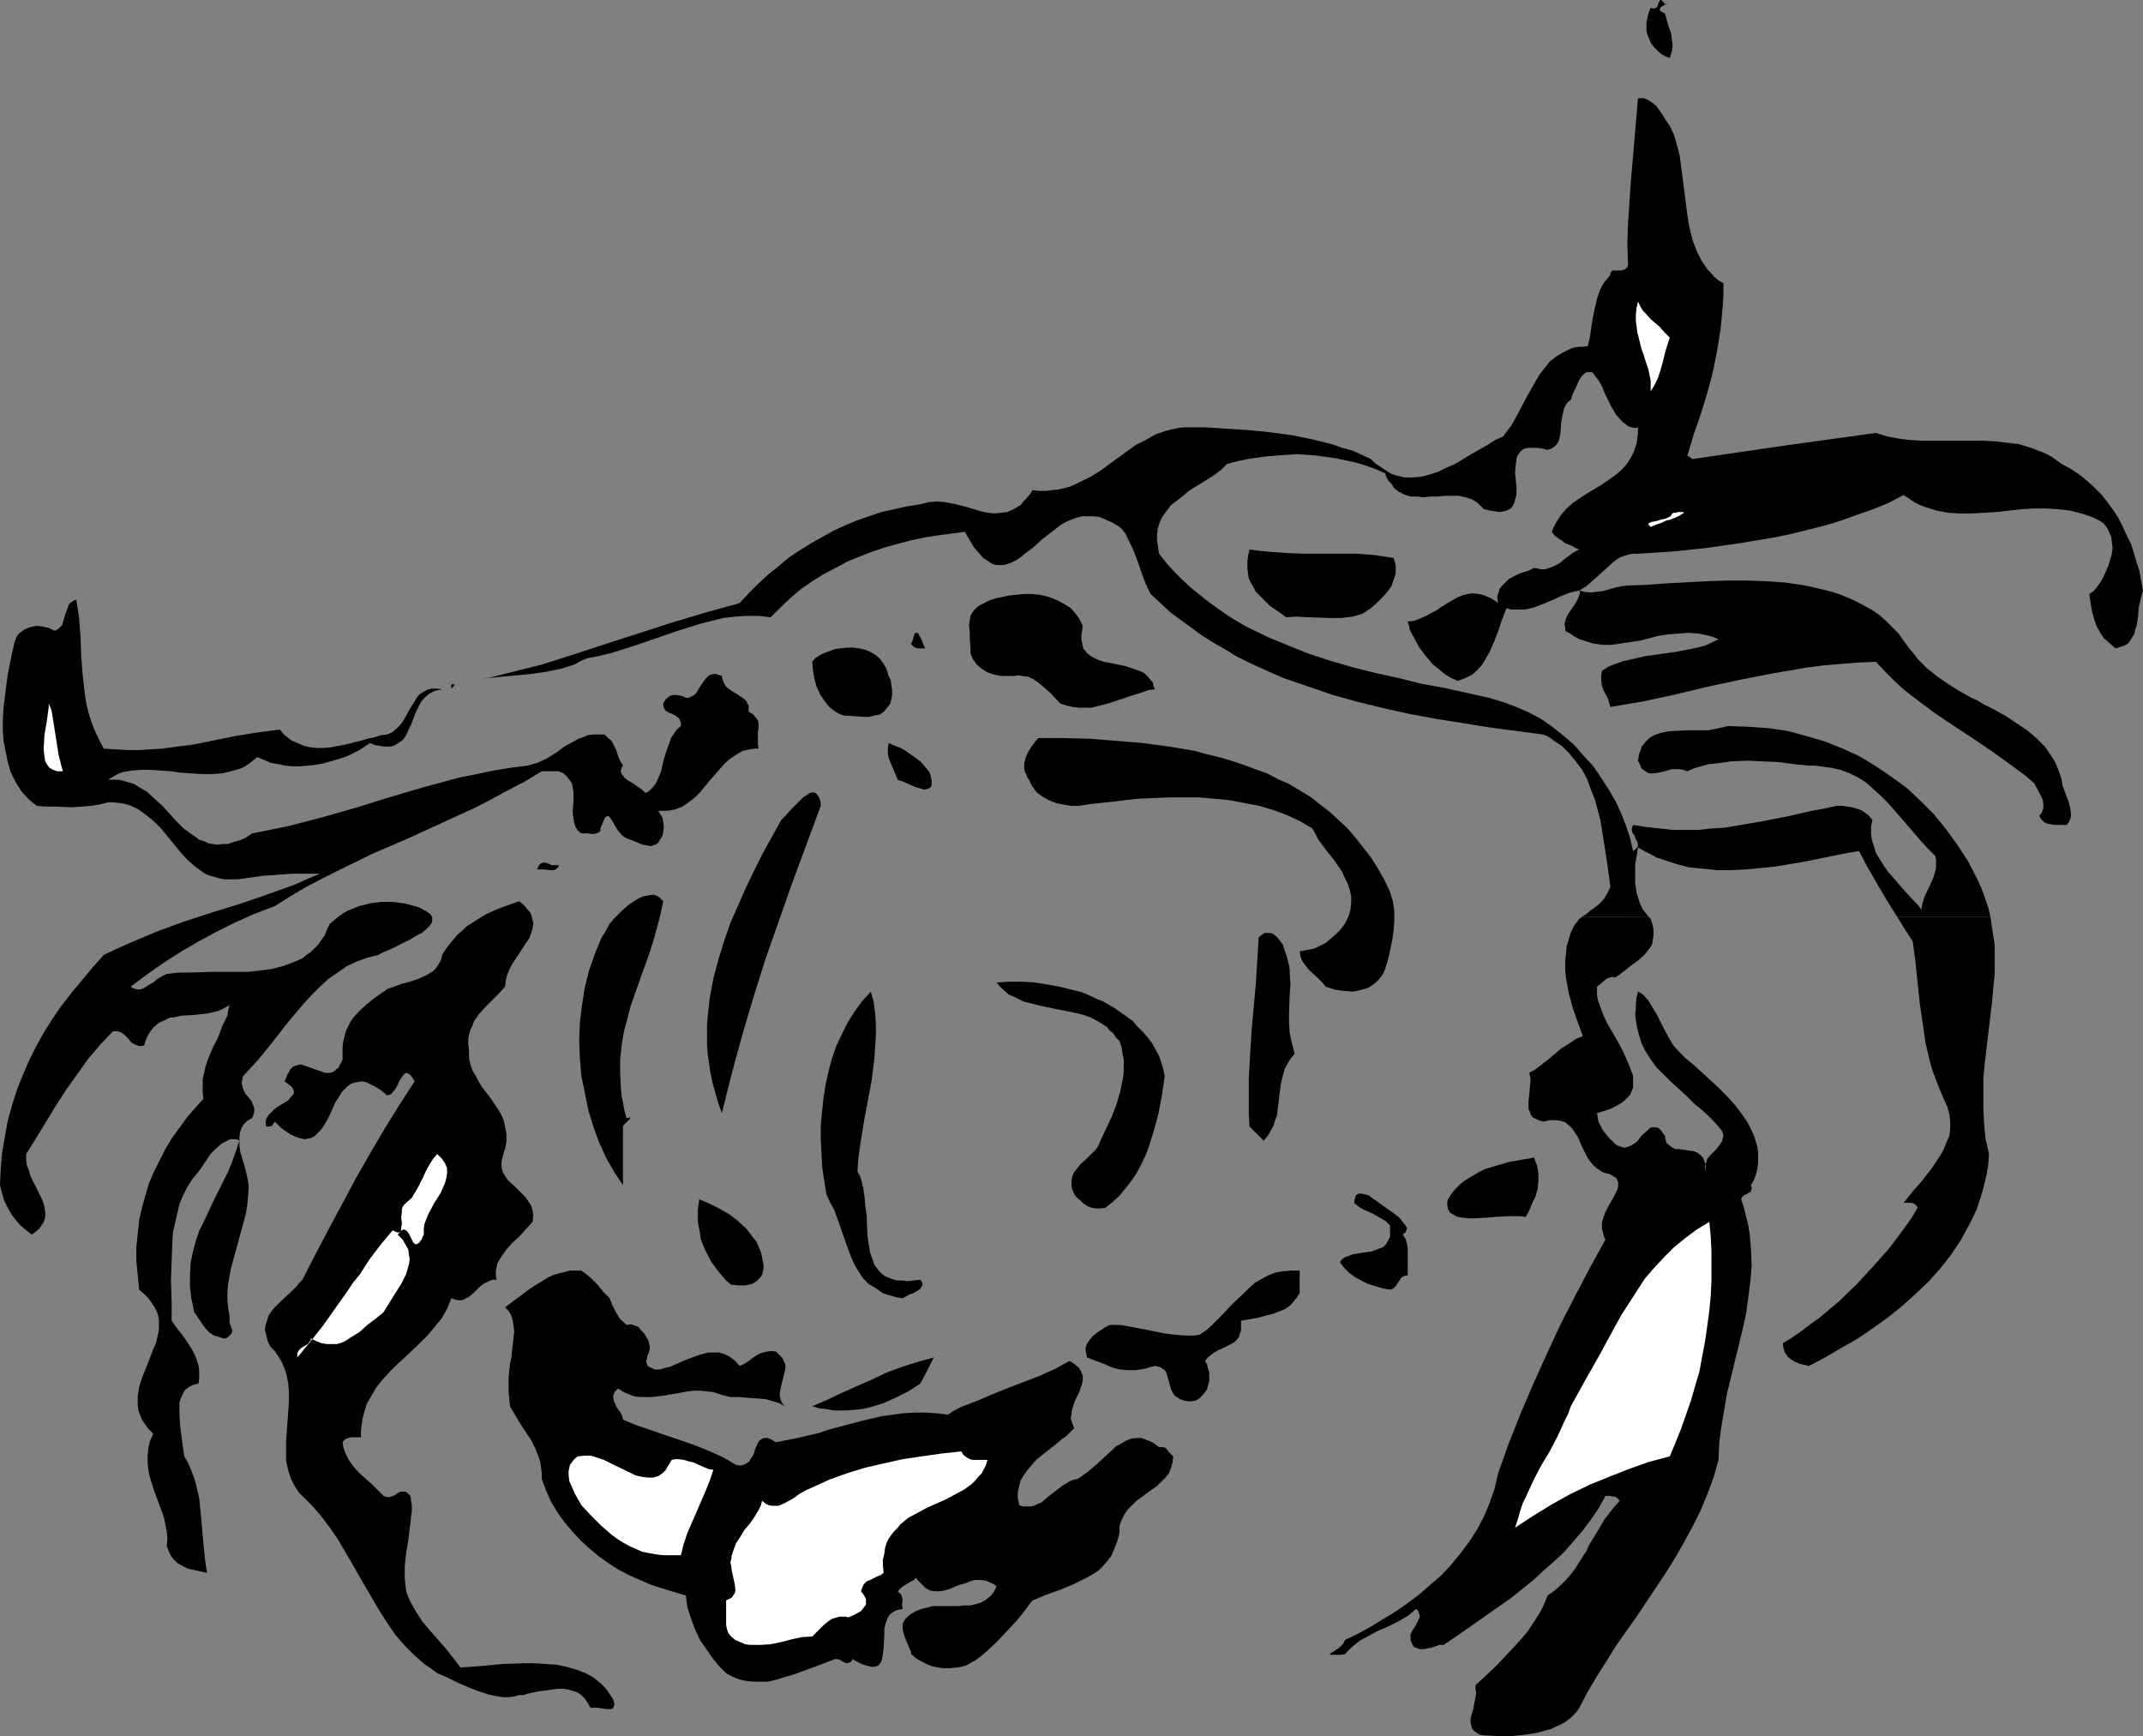 <?xml version="1.0" encoding="UTF-8" standalone="no"?>
<svg
   version="1.0"
   width="129.724mm"
   height="105.078mm"
   id="svg32"
   sodipodi:docname="Crab.wmf"
   xmlns:inkscape="http://www.inkscape.org/namespaces/inkscape"
   xmlns:sodipodi="http://sodipodi.sourceforge.net/DTD/sodipodi-0.dtd"
   xmlns="http://www.w3.org/2000/svg"
   xmlns:svg="http://www.w3.org/2000/svg">
  <rect width="100%" height="100%" fill="#808080" stroke="none"/>
  <sodipodi:namedview
     id="namedview32"
     pagecolor="#ffffff"
     bordercolor="#000000"
     borderopacity="0.25"
     inkscape:showpageshadow="2"
     inkscape:pageopacity="0.0"
     inkscape:pagecheckerboard="0"
     inkscape:deskcolor="#d1d1d1"
     inkscape:document-units="mm" />
  <defs
     id="defs1">
    <pattern
       id="WMFhbasepattern"
       patternUnits="userSpaceOnUse"
       width="6"
       height="6"
       x="0"
       y="0" />
  </defs>
  <path
     style="fill:#000000;fill-opacity:1;fill-rule:evenodd;stroke:none"
     d="m 380.891,0.969 0.323,-0.162 h 0.323 v 0 0 l -0.485,0.162 -0.485,0.323 -0.646,0.323 v 0.162 l -0.162,0.323 v 0.162 l 0.162,0.323 0.323,0.162 0.646,0.323 0.323,0.969 0.323,1.293 0.808,2.424 0.162,1.293 0.162,1.293 -0.162,1.454 -0.485,1.454 -0.97,-0.323 -0.808,-0.485 -0.646,-0.485 -0.646,-0.646 -0.646,-0.646 -0.485,-0.646 -0.323,-0.646 -0.323,-0.808 -0.323,-0.808 -0.162,-0.808 V 5.17 l 0.162,-0.808 0.162,-0.808 0.323,-0.969 0.323,-0.808 0.485,0.162 h 0.323 l 0.485,-0.162 0.323,-0.485 0.162,-0.646 0.323,-0.485 V 0 h 0.162 0.162 l 0.162,0.162 0.323,0.323 z"
     id="path1" />
  <path
     style="fill:#000000;fill-opacity:1;fill-rule:evenodd;stroke:none"
     d="m 377.174,209.721 0.323,0.323 0.162,0.162 0.485,1.454 0.162,1.131 v 1.131 l -0.162,1.131 -0.162,0.969 -0.485,0.808 -0.646,0.808 -0.646,0.808 -1.454,1.293 -1.778,1.293 -1.616,1.293 -1.778,1.293 -0.646,-0.162 -0.646,0.162 -0.485,0.162 -0.485,0.323 -0.97,0.808 -0.97,0.808 v 0.969 0.969 l 0.162,0.969 0.323,0.969 0.808,2.262 0.97,2.1 2.424,4.201 1.131,2.1 0.97,2.1 0.808,1.939 0.323,0.969 0.323,0.808 v 0.969 0.808 0.969 l -0.323,0.808 -0.323,0.808 -0.646,0.646 -0.646,0.646 -0.808,0.646 -1.131,0.646 -1.293,0.646 -1.454,0.485 -1.616,0.485 0.162,0.969 0.162,0.969 0.485,0.969 0.485,0.969 0.646,0.808 0.646,0.808 0.808,0.808 0.808,0.808 0.485,0.323 0.485,0.162 0.97,0.323 0.808,-0.162 0.808,-0.323 0.808,-0.485 0.646,-0.485 1.131,-1.454 1.293,-1.131 0.485,-0.485 0.646,-0.162 h 0.646 l 0.646,0.162 0.323,0.323 0.323,0.323 0.323,0.485 0.485,0.646 0.162,0.969 0.323,0.808 0.646,0.485 0.646,0.485 0.646,0.323 h 0.808 l 3.394,0.485 0.808,0.323 0.646,0.485 0.646,0.646 0.323,0.808 0.323,0.969 v 0.808 0.646 l -0.162,-0.808 v -0.646 l 0.323,-0.808 0.162,-0.646 0.97,-1.131 1.131,-1.131 0.97,-1.293 0.323,-0.485 0.162,-0.646 0.162,-0.646 -0.162,-0.646 -0.323,-0.646 -0.646,-0.808 -1.778,-1.939 -1.939,-1.777 -1.939,-1.616 -1.778,-1.777 -3.555,-3.231 -1.616,-1.616 -1.616,-1.616 -1.293,-1.777 -1.131,-1.777 -0.97,-1.939 -0.646,-2.1 -0.485,-2.1 -0.162,-1.131 -0.162,-1.293 0.162,-1.131 v -1.293 l 0.162,-1.454 0.323,-1.293 0.646,0.323 0.646,0.485 1.131,1.293 0.97,1.616 0.97,1.616 1.778,3.555 0.97,1.777 0.97,1.616 1.293,1.454 1.454,1.454 1.778,1.454 1.778,1.616 3.878,3.555 1.939,1.939 1.778,1.939 1.616,2.1 1.454,2.1 1.131,2.262 0.485,1.131 0.323,1.131 0.323,1.131 0.162,1.293 v 1.131 1.293 l -0.162,1.293 -0.323,1.293 -0.485,1.293 -0.646,1.131 0.162,0.485 v 0.323 l -0.162,0.485 -0.162,0.323 -0.485,0.162 -0.323,0.323 h -0.323 l -0.162,0.162 -0.485,0.323 -0.323,0.646 0.646,1.939 0.485,1.939 0.485,1.939 0.323,1.939 0.323,3.716 0.162,3.716 -0.323,3.716 -0.485,3.716 -0.485,3.555 -0.808,3.716 -1.778,7.271 -1.778,7.271 -0.646,3.878 -0.646,3.716 -0.485,3.716 -0.162,3.878 -1.131,4.039 -1.454,3.878 -1.616,3.878 -1.778,3.555 -1.939,3.555 -1.939,3.393 -2.101,3.393 -2.262,3.393 -4.525,6.786 -4.686,6.624 -2.101,3.393 -2.262,3.555 -2.101,3.555 -1.939,3.716 -0.808,1.131 -0.97,0.969 -0.97,0.808 -1.293,0.808 -1.131,0.485 -1.293,0.646 -1.293,0.323 -1.616,0.485 -2.909,0.485 -3.07,0.323 h -3.232 l -3.232,-0.162 -0.97,-0.162 -0.808,-0.485 -0.646,-0.485 -0.323,-0.485 -0.162,-0.646 -0.162,-0.646 v -0.808 l 0.162,-0.808 0.485,-1.616 0.162,-0.969 0.162,-0.808 0.323,-1.777 -0.162,-0.969 v -0.808 l 2.262,-2.1 2.424,-2.262 2.424,-2.585 2.424,-2.585 2.262,-2.585 1.939,-2.908 0.808,-1.293 0.808,-1.454 0.646,-1.454 0.485,-1.293 1.616,-1.131 1.293,-1.131 1.293,-1.293 1.131,-1.293 0.97,-1.293 0.808,-1.293 1.778,-2.747 0.646,-1.454 0.808,-1.293 1.778,-2.908 0.808,-1.454 1.131,-1.454 1.131,-1.454 1.293,-1.454 -0.323,-0.485 -0.323,-0.162 -0.323,-0.323 h -0.485 l -0.808,-0.162 h -0.97 l -1.616,2.908 -1.778,2.585 -1.939,2.585 -2.101,2.424 -2.101,2.424 -2.262,2.1 -2.424,2.1 -2.262,2.1 -5.01,4.039 -10.342,7.271 -5.171,3.555 h -0.97 l -0.97,0.323 -0.97,0.323 -0.808,0.162 -0.97,0.162 h -0.808 l -0.808,-0.323 -0.485,-0.162 -0.323,-0.485 -0.323,-0.646 -0.162,-0.485 v -0.646 -0.646 l 0.485,-0.969 0.646,-0.969 0.485,-0.969 0.485,-0.969 v -0.485 l -0.162,-0.485 -0.162,-0.485 -0.485,-0.485 -0.97,0.808 -0.97,0.808 -2.262,1.293 -2.262,1.131 -2.262,0.969 -2.101,1.131 -2.101,1.131 -1.778,1.454 -0.808,0.808 -0.808,0.808 -1.131,0.162 h -0.97 -1.131 -0.162 v -0.162 0 l 0.323,-0.323 0.323,-0.162 0.485,-0.323 0.97,-0.646 0.808,-0.808 0.323,-0.485 0.162,-0.485 3.07,-1.454 2.909,-1.616 2.909,-1.777 2.909,-1.777 2.747,-1.939 2.586,-1.939 2.586,-2.262 2.424,-2.1 2.262,-2.424 2.101,-2.585 1.939,-2.585 1.778,-2.747 1.616,-3.07 1.293,-3.07 1.131,-3.231 0.808,-3.555 2.424,-6.786 2.747,-6.948 2.909,-6.786 3.07,-6.786 3.07,-6.624 3.394,-6.624 3.394,-6.463 3.555,-6.463 -0.323,-0.646 -0.162,-0.646 -0.323,-1.293 v -1.293 l 0.323,-1.131 0.485,-1.293 0.485,-0.969 1.293,-2.262 0.485,-0.969 0.485,-0.969 0.162,-0.808 v -0.808 l -0.162,-0.323 -0.162,-0.485 -0.323,-0.323 -0.323,-0.162 -0.485,-0.323 -0.646,-0.323 -0.808,-0.162 -0.808,-0.323 -0.97,-0.646 -0.97,-0.808 -0.808,-0.969 -0.646,-0.969 -1.131,-2.262 -0.97,-2.262 -0.646,-0.969 -0.646,-0.969 -0.646,-0.646 -0.97,-0.808 -0.97,-0.323 -1.131,-0.162 H 354.55 l -0.646,0.162 -0.808,0.162 -1.131,-0.323 -0.646,-0.323 -0.646,-0.323 -0.485,-0.646 -0.162,-0.646 -0.323,-0.646 v -0.808 -0.808 l 0.162,-1.616 0.162,-1.777 0.162,-1.777 -0.162,-0.808 -0.162,-0.646 1.454,-0.808 1.454,-1.131 1.454,-1.131 3.07,-2.585 1.616,-0.969 1.616,-1.131 1.616,-0.646 -1.131,-3.07 -1.131,-3.231 -0.97,-3.555 -0.323,-1.777 -0.323,-1.777 -0.162,-1.777 v -1.777 l 0.162,-1.777 0.162,-1.777 0.485,-1.616 0.485,-1.616 0.808,-1.616 1.131,-1.454 0.646,-0.485 z"
     id="path2" />
  <path
     style="fill:#000000;fill-opacity:1;fill-rule:evenodd;stroke:none"
     d="m 455.388,209.721 0.485,3.231 0.485,3.231 v 3.393 3.231 l -0.323,3.393 -0.323,3.393 -0.808,6.786 -0.808,6.786 -0.323,3.555 v 3.393 3.555 l 0.162,3.393 0.323,3.393 0.808,3.555 -0.162,2.262 -0.323,2.1 -0.485,2.1 -0.485,1.939 -0.646,2.1 -0.646,1.939 -0.808,1.777 -0.97,1.939 -1.939,3.555 -2.262,3.393 -2.424,3.07 -2.747,3.07 -3.07,2.908 -3.07,2.747 -3.232,2.585 -3.394,2.424 -3.555,2.424 -3.717,2.1 -3.555,2.1 -3.717,1.939 -2.101,-0.485 -1.131,-0.485 -0.808,-0.485 -0.808,-0.646 -0.646,-0.969 -0.323,-0.969 -0.162,-1.131 2.101,-1.293 2.101,-1.454 2.101,-1.616 2.262,-1.616 2.101,-1.777 2.101,-1.777 4.04,-3.878 3.878,-4.201 3.717,-4.201 3.394,-4.524 1.616,-2.262 1.454,-2.424 -0.162,-0.323 -0.485,-0.485 -0.323,-0.162 -0.485,-0.162 h -1.778 l 2.101,-2.585 2.262,-2.585 2.101,-2.747 0.97,-1.454 0.97,-1.454 0.808,-1.454 0.646,-1.616 0.646,-1.454 0.162,-1.616 v -1.616 l -0.162,-1.616 -0.485,-1.777 -0.808,-1.777 -0.97,-2.262 -0.808,-2.1 -0.808,-2.1 -0.646,-2.262 -0.97,-4.201 -0.646,-4.524 -0.646,-4.362 -0.485,-4.524 -0.485,-4.847 -0.646,-4.847 -1.778,-2.747 -1.778,-2.908 z"
     id="path3" />
  <path
     style="fill:#000000;fill-opacity:1;fill-rule:evenodd;stroke:none"
     d="m 361.984,209.721 0.97,-0.646 0.97,-0.808 1.778,-1.293 0.808,-0.808 0.646,-0.808 0.646,-1.131 0.646,-1.293 -0.646,-4.847 -0.808,-5.17 -0.808,-5.17 -0.646,-2.424 -0.646,-2.424 -0.97,-2.424 -0.808,-2.262 -1.131,-2.1 -1.454,-1.939 -1.454,-1.777 -1.778,-1.777 -1.939,-1.293 -1.131,-0.808 -1.131,-0.485 -12.282,-1.616 -5.979,-0.969 -6.141,-0.969 -6.141,-1.131 -5.818,-1.293 -5.979,-1.454 -5.818,-1.616 -5.656,-1.939 -5.656,-1.939 -5.494,-2.424 -2.747,-1.293 -2.586,-1.293 -2.586,-1.616 -2.586,-1.454 -2.586,-1.616 -2.424,-1.777 -2.424,-1.777 -2.424,-1.777 -2.262,-2.1 -2.262,-2.1 -0.808,-1.616 -0.808,-1.939 -1.454,-4.201 -0.808,-2.1 -0.97,-2.1 -0.97,-1.939 -0.646,-0.808 -0.646,-0.646 -1.616,-0.969 -1.454,-0.646 -1.454,-0.646 -1.454,-0.162 h -1.293 -1.293 l -1.293,0.323 -1.293,0.485 -1.131,0.485 -1.131,0.646 -2.101,1.616 -2.262,1.777 -1.939,1.777 -1.939,1.454 -0.97,0.808 -0.97,0.646 -0.97,0.485 -0.808,0.323 -1.131,0.323 h -0.808 -0.97 l -0.97,-0.323 -0.97,-0.646 -0.97,-0.646 -0.97,-1.131 -1.131,-1.293 -0.97,-1.616 -1.131,-1.939 -6.141,0.808 -3.07,0.485 -3.07,0.646 -3.07,0.808 -2.909,0.808 -2.909,0.969 -2.909,1.131 -2.747,1.131 -2.747,1.454 -2.747,1.454 -2.586,1.616 -2.586,1.777 -2.262,1.939 -2.424,2.262 -2.262,2.262 -2.747,-0.323 h -2.747 l -2.586,0.162 -2.747,0.323 -2.586,0.646 -2.586,0.646 -5.171,1.616 -5.171,1.777 -5.171,1.777 -5.171,1.616 -2.747,0.646 -2.586,0.485 -1.454,0.646 -1.454,0.808 -3.07,0.969 -3.232,0.646 -3.232,0.485 -3.394,0.323 -3.394,0.323 -3.394,0.323 -3.232,0.646 3.878,-0.808 3.878,-0.969 7.757,-1.939 7.595,-2.424 7.434,-2.424 15.029,-4.847 7.595,-2.262 7.595,-2.1 2.101,-2.262 2.101,-2.1 2.262,-2.1 2.424,-1.939 2.262,-1.939 2.424,-1.616 2.586,-1.616 2.586,-1.454 2.586,-1.454 2.747,-1.293 2.747,-1.131 2.747,-0.969 2.909,-0.969 2.909,-0.646 2.909,-0.646 3.07,-0.485 1.939,-0.485 1.939,-0.162 1.778,0.162 1.778,0.323 3.232,0.808 1.616,0.485 1.616,0.485 1.616,0.323 1.454,0.162 1.454,-0.162 1.454,-0.162 1.454,-0.646 0.808,-0.485 0.808,-0.485 0.646,-0.808 0.646,-0.646 0.808,-0.969 0.646,-0.969 1.616,0.162 h 1.454 l 1.454,-0.162 1.454,-0.162 1.293,-0.323 1.293,-0.323 2.424,-1.131 2.262,-1.131 2.101,-1.293 8.242,-5.978 2.262,-1.131 2.262,-1.293 2.424,-0.808 1.293,-0.323 1.454,-0.323 1.454,-0.162 h 1.454 1.454 1.778 l 5.01,0.323 5.01,0.323 4.848,0.485 4.848,0.646 4.848,0.969 4.525,1.131 2.262,0.808 2.424,0.646 2.101,0.969 2.101,0.969 0.97,0.969 0.97,0.646 0.97,0.646 0.97,0.646 0.808,0.485 0.97,0.323 1.939,0.485 h 1.939 l 1.939,-0.162 1.939,-0.485 1.939,-0.646 1.939,-0.969 1.939,-0.808 3.717,-2.262 3.717,-2.1 1.778,-1.131 1.778,-0.808 0.97,-1.293 0.97,-1.293 0.808,-1.454 0.97,-1.777 1.778,-3.393 1.939,-3.393 0.97,-1.616 1.131,-1.454 1.131,-1.454 1.454,-1.131 1.616,-0.969 1.616,-0.808 0.97,-0.323 0.97,-0.162 h 0.97 l 1.131,-0.162 0.485,-2.1 0.323,-2.262 0.323,-2.1 0.485,-2.262 0.485,-2.1 0.646,-1.939 0.485,-0.969 0.485,-0.808 0.808,-0.969 0.646,-0.808 v -0.323 l 0.162,-0.323 0.162,-0.162 0.162,-0.162 h 0.646 1.293 l 0.646,-0.162 0.323,-0.162 0.323,-0.323 0.162,-0.162 0.162,-0.485 -0.162,-4.847 0.162,-4.847 0.323,-4.847 0.323,-4.686 0.808,-9.371 0.808,-9.533 h 0.646 0.646 l 1.131,0.485 0.97,0.646 0.808,0.646 0.808,1.131 0.646,0.969 0.808,1.293 0.323,0.485 0.485,0.646 0.97,2.1 0.646,2.262 0.646,2.424 0.323,2.424 0.646,5.009 0.646,5.009 0.323,2.424 0.485,2.424 0.646,2.424 0.808,2.1 1.131,2.262 1.293,1.939 0.808,0.808 0.808,0.969 0.97,0.808 1.131,0.646 v 2.747 l -0.162,2.585 -0.485,5.17 -0.808,5.009 -0.97,4.847 -1.293,4.847 -1.454,4.686 -1.616,4.686 -1.454,4.847 0.485,0.323 0.646,0.485 21.008,-3.07 21.008,-2.908 2.586,0.808 2.586,0.485 2.586,0.323 2.747,0.162 h 5.656 2.909 2.747 2.747 l 2.909,0.162 2.747,0.323 2.586,0.323 2.586,0.808 2.586,0.969 1.131,0.485 1.131,0.646 1.131,0.808 1.131,0.808 2.101,1.131 1.939,1.293 1.778,1.454 1.616,1.454 1.616,1.616 1.293,1.616 1.293,1.777 1.293,1.939 0.97,1.939 0.97,2.1 0.97,1.939 0.646,2.1 0.646,2.1 0.646,2.1 0.808,4.362 -0.485,1.777 -0.485,2.1 -0.162,2.1 -0.323,2.1 -0.323,0.808 -0.162,0.969 -0.485,0.808 -0.485,0.808 -0.485,0.646 -0.808,0.485 -0.97,0.323 -1.131,0.323 -1.454,-1.293 -1.293,-1.131 -0.808,-1.293 -0.808,-1.454 -0.485,-1.454 -0.485,-1.777 -0.323,-1.777 -0.323,-2.262 0.97,-0.646 0.808,-0.969 0.808,-1.131 0.646,-1.131 1.131,-2.585 0.808,-2.747 0.162,-1.293 -0.162,-1.293 -0.162,-1.293 -0.485,-1.131 -0.485,-0.969 -0.808,-0.969 -0.97,-0.646 -1.293,-0.646 -1.293,-0.485 -1.454,-0.485 -2.586,-0.646 -2.747,-0.323 -2.747,-0.162 h -2.909 l -2.747,0.162 -5.656,0.646 -2.909,0.162 -2.747,0.162 h -2.747 l -2.747,-0.162 -2.586,-0.485 -2.586,-0.808 -1.293,-0.485 -1.293,-0.646 -1.131,-0.808 -1.293,-0.808 -3.394,1.777 -3.555,1.454 -3.717,1.293 -3.555,1.293 -3.717,1.131 -3.878,0.969 -3.878,0.969 -3.878,0.808 -7.757,1.293 -7.918,1.131 -7.757,0.808 -7.757,0.485 h -1.131 l -0.97,0.162 -0.97,0.323 -0.97,0.323 -0.808,0.485 -0.808,0.646 -1.616,1.454 -1.616,1.454 -1.454,1.293 -1.454,1.293 -0.808,0.485 -0.808,0.485 1.131,0.323 1.454,0.162 1.293,-0.162 1.454,-0.162 2.909,-0.808 1.454,-0.323 1.454,-0.162 4.363,-0.162 4.363,-0.323 9.211,-0.485 4.686,-0.162 h 4.686 l 4.525,0.162 4.363,0.323 4.363,0.646 2.101,0.485 2.101,0.485 1.939,0.485 1.939,0.646 1.939,0.808 1.778,0.808 1.778,0.969 1.778,0.969 1.616,1.131 1.454,1.293 1.454,1.454 1.454,1.454 1.131,1.616 1.293,1.777 0.97,1.131 0.97,1.293 2.101,2.1 2.424,1.939 2.586,1.777 2.586,1.616 2.586,1.454 1.454,0.646 1.293,0.808 2.586,1.293 2.586,1.454 2.424,1.616 2.424,1.616 2.101,1.777 1.939,1.939 0.808,1.131 1.454,2.262 0.646,1.454 0.485,1.293 0.485,1.454 0.162,1.293 0.485,1.293 0.485,1.293 0.485,1.293 0.323,1.293 0.162,1.293 v 0.646 l -0.162,0.646 -0.323,0.646 -0.485,0.646 h -0.97 -0.97 -0.808 l -0.97,-0.162 -0.808,-0.162 -0.646,-0.323 -0.646,-0.646 -0.485,-0.808 0.323,-0.323 0.323,-0.485 0.323,-0.969 v -0.969 l -0.162,-0.969 -0.485,-0.969 -0.485,-0.969 -0.97,-1.777 -2.262,-1.939 -2.424,-1.777 -4.686,-3.393 -4.525,-3.07 -4.686,-3.07 -4.525,-3.07 -4.525,-3.393 -2.262,-1.777 -2.101,-1.939 -2.101,-2.1 -2.101,-2.262 -3.878,0.162 -4.04,0.323 -3.878,0.323 -3.878,0.485 -3.717,0.646 -3.878,0.646 -7.434,1.454 -7.595,1.616 -7.434,1.777 -7.434,1.616 -7.595,1.293 -0.323,-1.131 -0.323,-0.969 -0.97,-1.777 -0.323,-0.969 -0.162,-1.131 v -1.131 l 0.162,-1.131 1.454,-0.969 1.616,-0.646 1.778,-0.646 1.616,-0.323 3.394,-0.808 3.555,-0.485 3.394,-0.485 3.394,-0.646 1.616,-0.323 1.778,-0.485 1.454,-0.646 1.616,-0.808 -1.131,-0.485 -1.131,-0.323 -2.262,-0.485 -2.424,-0.162 -2.101,0.162 -2.262,0.162 -2.262,0.323 -4.363,1.131 -2.101,0.323 -2.262,0.323 -2.101,0.323 h -2.101 l -2.262,-0.323 -1.939,-0.646 -1.131,-0.323 -1.131,-0.646 -0.97,-0.646 -1.131,-0.646 v -0.808 l -0.162,-0.646 0.162,-0.646 0.162,-0.646 0.646,-1.293 0.808,-1.131 0.646,-0.969 0.646,-1.131 0.323,-0.969 0.162,-0.485 -0.162,-0.485 -2.101,0.485 -2.101,0.808 -2.101,0.969 -1.939,0.808 -2.101,0.808 -2.101,0.485 h -1.131 -0.97 -1.131 l -0.97,-0.323 -0.97,2.424 -0.808,2.424 -0.97,2.585 -1.131,2.585 -0.646,1.131 -0.646,1.131 -0.646,0.969 -0.97,0.969 -0.808,0.808 -1.131,0.646 -1.131,0.485 -1.293,0.485 -1.131,-0.485 -0.97,-0.485 -0.97,-0.646 -0.97,-0.808 -1.778,-1.454 -1.616,-1.939 -1.454,-1.939 -1.131,-2.1 -0.97,-1.777 -0.162,-0.969 -0.323,-0.969 1.454,-0.162 1.293,-0.485 1.454,-0.646 1.131,-0.646 1.293,-0.646 1.131,-0.808 2.424,-1.454 1.131,-0.646 1.131,-0.485 1.293,-0.323 1.131,-0.162 1.454,0.162 1.293,0.323 0.646,0.323 0.808,0.323 0.808,0.485 0.808,0.646 -0.162,-0.969 v -0.808 l 0.323,-0.808 0.162,-0.646 0.485,-0.646 0.485,-0.485 1.131,-1.131 1.454,-0.808 1.454,-0.646 1.616,-0.485 1.293,-0.646 0.808,0.162 0.808,0.162 h 0.808 l 0.646,-0.162 1.293,-0.485 1.293,-0.646 2.262,-1.777 1.131,-0.808 1.293,-0.646 -0.808,-0.323 -0.808,-0.485 -1.616,-0.646 -0.808,-0.646 -0.808,-0.485 -0.808,-0.646 -0.646,-0.808 0.485,-1.131 0.485,-0.969 1.131,-1.777 1.293,-1.454 1.454,-1.293 1.616,-1.131 1.778,-1.131 3.232,-1.939 1.616,-1.131 1.616,-1.131 1.293,-1.131 1.293,-1.454 0.97,-1.616 0.485,-0.969 0.323,-0.969 0.323,-0.969 0.162,-1.131 0.162,-1.293 V 97.751 l -0.646,0.162 -0.808,-0.162 -0.646,-0.162 -0.646,-0.485 -0.646,-0.485 -0.485,-0.485 -1.131,-1.293 -0.97,-1.616 -0.808,-1.616 -0.808,-1.616 -0.646,-1.616 -0.808,-1.454 -0.808,-0.969 -0.323,-0.485 -0.323,-0.323 h -0.485 -0.323 -0.485 l -0.485,0.323 -0.485,0.485 -0.485,0.646 -0.485,0.969 -0.485,1.131 -0.646,1.293 -0.485,1.454 -0.808,0.646 -0.485,0.808 -0.323,0.646 -0.162,0.808 -0.323,1.616 -0.162,0.969 V 97.751 l -0.162,1.616 -0.162,0.808 -0.162,0.646 -0.485,0.808 -0.485,0.485 -0.646,0.485 -0.97,0.323 -1.293,-0.323 -1.293,-0.162 h -0.97 -0.808 l -0.808,0.162 -0.646,0.323 -0.485,0.485 -0.323,0.485 -0.323,0.485 -0.162,0.646 -0.162,1.454 -0.162,1.616 0.162,1.616 0.162,1.777 v 1.616 l -0.323,1.293 -0.162,0.646 -0.323,0.646 -0.323,0.485 -0.485,0.323 -0.646,0.323 -0.646,0.162 -0.97,0.162 -0.97,-0.162 -1.131,-0.162 -1.454,-0.323 -0.646,-0.646 -0.646,-0.646 -0.646,-0.485 -0.808,-0.485 -1.454,-0.485 -1.616,-0.323 h -1.454 -1.616 l -1.778,0.162 h -1.454 l -1.616,0.162 -1.616,-0.162 h -1.454 l -1.454,-0.485 -1.293,-0.646 -0.646,-0.485 -0.485,-0.485 -0.485,-0.808 -0.646,-0.646 -0.485,-0.808 -0.323,-0.969 -2.262,-0.969 -2.262,-0.808 -2.101,-0.646 -2.262,-0.485 -2.262,-0.485 -2.262,-0.323 -2.262,-0.323 -4.525,-0.323 -2.262,0.162 -2.262,0.162 -2.262,0.162 -2.262,0.323 -2.262,0.323 -2.262,0.485 -2.424,0.646 -1.293,1.293 -1.454,1.131 -3.07,1.939 -1.616,0.969 -1.454,0.969 -1.293,1.131 -1.293,0.969 -1.293,0.969 -0.97,1.293 -0.97,1.293 -0.646,1.293 -0.485,1.616 -0.162,1.616 v 0.969 l 0.162,0.969 0.162,1.131 0.162,0.969 1.778,2.262 1.778,1.939 1.939,1.939 1.939,1.777 4.04,3.231 4.363,3.07 2.101,1.293 2.262,1.293 4.686,2.262 4.686,1.939 4.848,1.939 5.01,1.616 5.01,1.454 5.171,1.293 5.171,1.131 5.171,1.293 5.333,0.969 10.181,2.262 3.232,0.969 3.07,1.131 2.909,1.293 2.747,1.454 2.747,1.939 2.424,1.939 2.424,2.1 2.101,2.424 2.101,2.262 1.778,2.585 1.778,2.747 1.616,2.747 1.293,2.747 1.131,2.908 0.97,2.908 0.646,2.908 0.485,-0.323 0.485,-0.485 0.162,-0.323 v -0.323 l -0.162,-0.646 -0.323,-0.646 -0.162,-0.323 -0.162,-0.485 -0.485,-0.646 -0.162,-0.969 0.162,-0.323 0.162,-0.485 3.07,0.485 3.07,0.323 2.909,0.323 h 2.909 3.07 l 2.909,-0.323 2.909,-0.162 2.909,-0.485 5.656,-0.969 5.818,-1.131 5.656,-1.293 2.747,-0.485 2.909,-0.646 h 1.293 l 1.131,0.162 1.131,0.162 1.131,0.323 0.97,0.323 0.97,0.646 0.808,0.646 0.808,0.969 -0.323,1.454 v 1.616 l 0.162,1.454 0.485,1.454 0.485,1.616 0.808,1.293 0.808,1.293 0.97,1.454 2.101,2.424 2.101,2.424 1.939,2.1 0.97,0.969 0.646,0.969 0.162,-0.808 0.162,-0.808 0.485,-1.454 1.293,-2.747 0.646,-1.454 0.485,-1.616 0.162,-0.808 v -0.808 -0.808 l -0.162,-0.969 -1.778,-1.777 -1.616,-1.777 -3.07,-3.555 -3.07,-3.555 -1.454,-1.616 -1.616,-1.616 -1.616,-1.454 -1.616,-1.454 -1.778,-1.131 -1.939,-0.969 -2.101,-0.808 -2.262,-0.485 -2.424,-0.323 -1.293,-0.162 h -1.293 l -3.394,-0.323 -3.555,-0.485 -3.555,-0.162 -3.555,-0.162 -3.717,0.162 -3.555,0.485 -1.616,0.162 -1.778,0.485 -1.616,0.485 -1.454,0.646 -0.97,-0.323 -0.808,-0.162 h -0.808 -0.97 l -1.616,0.485 -1.454,0.323 -1.454,0.162 h -0.646 l -0.646,-0.323 -0.485,-0.323 -0.646,-0.485 -0.323,-0.808 -0.485,-0.969 0.162,-0.969 0.162,-0.808 0.323,-0.646 0.162,-0.808 0.485,-0.485 0.323,-0.485 0.97,-0.969 1.131,-0.646 1.293,-0.485 1.454,-0.323 1.454,-0.162 3.394,-0.162 h 3.232 1.616 l 1.616,-0.323 1.454,-0.323 1.454,-0.323 4.525,0.162 4.686,0.323 4.363,0.646 4.202,1.131 4.363,1.293 4.04,1.616 3.878,1.777 3.717,2.262 3.555,2.424 3.555,2.585 3.07,2.908 3.07,3.07 2.747,3.393 2.586,3.555 2.424,3.716 2.101,4.039 0.97,2.1 0.808,2.262 0.808,2.262 0.485,2.1 h -21.331 l -2.262,-3.555 -2.262,-3.878 -2.262,-3.878 -1.939,-3.716 -2.909,0.485 -3.232,0.646 -6.302,1.293 -6.787,1.131 -3.232,0.323 -3.394,0.323 -3.232,0.162 h -3.394 l -3.232,-0.323 -3.232,-0.323 -3.07,-0.808 -2.909,-0.969 -1.454,-0.485 -1.454,-0.808 -1.293,-0.646 -1.454,-0.808 -0.323,1.939 -0.323,1.939 v 2.262 2.1 l 0.323,2.1 0.646,2.1 0.323,0.808 0.485,0.969 0.646,0.808 0.646,0.808 z"
     id="path4" />
  <path
     style="fill:#ffffff;fill-opacity:1;fill-rule:evenodd;stroke:none"
     d="m 377.659,89.511 v -1.293 -1.131 l -0.485,-2.424 -0.808,-2.424 -0.323,-1.131 -0.485,-1.293 -0.646,-2.585 -0.323,-1.293 -0.162,-1.293 -0.162,-1.293 V 71.9 l 0.162,-1.454 0.323,-1.454 0.485,0.969 0.646,1.131 0.808,0.808 0.97,1.131 0.97,0.808 1.131,0.969 0.97,1.131 1.293,1.293 -0.97,3.07 -0.808,3.231 -0.485,1.616 -0.485,1.454 -0.808,1.616 z"
     id="path5" />
  <path
     style="fill:#ffffff;fill-opacity:1;fill-rule:evenodd;stroke:none"
     d="m 377.659,120.533 -0.323,-0.323 -0.162,-0.162 v -0.162 -0.162 l 0.323,-0.162 0.323,-0.162 0.97,-0.162 1.131,-0.323 1.293,-0.323 0.97,-0.485 0.323,-0.485 0.323,-0.323 h 0.646 l 0.485,-0.162 h 1.131 l 0.162,0.162 -0.162,0.162 -0.323,0.162 -0.485,0.323 -0.646,0.323 -1.616,0.646 -0.808,0.162 -0.97,0.485 -1.454,0.485 -0.646,0.323 z"
     id="path6" />
  <path
     style="fill:#000000;fill-opacity:1;fill-rule:evenodd;stroke:none"
     d="m 318.836,127.642 0.323,0.969 0.162,0.808 v 1.777 l -0.485,1.454 -0.485,1.454 -0.97,1.293 -1.131,1.293 -1.131,1.131 -1.454,1.293 -0.97,0.646 -0.97,0.646 -1.131,0.323 -1.131,0.323 -1.293,0.162 -1.293,0.162 h -2.424 l -5.171,-0.162 -2.586,-0.162 -2.424,0.162 -1.778,-1.293 -1.939,-1.293 -1.616,-1.616 -0.808,-0.808 -0.808,-0.808 -0.485,-0.969 -0.646,-1.131 -0.485,-0.969 -0.162,-1.131 -0.162,-1.293 v -1.293 l 0.162,-1.454 0.323,-1.454 2.262,0.323 1.939,0.162 4.202,0.323 4.04,0.162 h 4.04 4.04 4.04 l 4.202,0.323 2.101,0.323 z"
     id="path7" />
  <path
     style="fill:#000000;fill-opacity:1;fill-rule:evenodd;stroke:none"
     d="m 247.733,143.153 -0.162,1.131 -0.162,0.969 v 0.969 l 0.162,0.808 0.162,0.808 0.162,0.646 0.485,0.485 0.323,0.485 1.131,0.808 1.293,0.646 1.454,0.485 1.616,0.323 1.616,0.323 1.616,0.323 1.454,0.485 1.454,0.485 1.454,0.646 0.485,0.485 0.485,0.485 0.485,0.646 0.485,0.485 0.162,0.808 0.323,0.808 -1.454,0.162 -1.293,0.485 -2.586,0.808 -5.333,1.777 -2.586,0.646 -1.293,0.323 h -1.454 -1.293 l -1.454,-0.162 -1.454,-0.323 -1.454,-0.485 -2.262,-2.424 -1.293,-1.131 -1.131,-0.969 -1.293,-0.969 -1.454,-0.646 -1.454,-0.162 -0.646,-0.162 -0.808,0.162 h -1.616 -1.616 l -1.616,-0.323 -1.454,-0.485 -1.293,-0.808 -1.131,-0.969 -0.808,-1.131 -0.323,-0.646 -0.323,-0.808 v -1.454 l -0.162,-1.616 v -1.616 l -0.162,-1.616 0.162,-1.454 0.162,-0.808 0.323,-0.646 0.485,-0.646 0.646,-0.646 0.646,-0.485 0.97,-0.485 1.293,-0.646 1.454,-0.485 1.616,-0.323 1.616,-0.323 1.616,-0.162 1.616,-0.162 h 1.778 l 1.616,0.162 1.616,0.323 1.454,0.485 1.454,0.646 1.454,0.808 1.293,0.808 0.97,1.131 0.97,1.293 z"
     id="path8" />
  <path
     style="fill:#000000;fill-opacity:1;fill-rule:evenodd;stroke:none"
     d="m 23.755,171.267 2.747,0.162 2.747,0.162 h 2.586 l 2.586,-0.162 2.586,-0.162 2.424,-0.323 5.01,-0.646 9.534,-1.939 5.01,-0.808 5.01,-0.646 1.131,1.293 1.454,1.131 1.454,0.646 1.454,0.646 1.454,0.323 1.616,0.162 h 1.616 l 1.616,-0.162 3.394,-0.646 3.232,-0.808 1.616,-0.485 1.616,-0.323 1.454,-0.485 1.454,-0.162 1.131,-0.485 0.97,-0.808 0.808,-0.808 0.646,-0.808 1.131,-1.939 0.485,-0.969 0.646,-0.969 0.485,-0.808 0.485,-0.808 0.646,-0.808 0.808,-0.485 0.808,-0.485 1.131,-0.323 h 1.131 l 1.293,0.162 -0.808,0.162 -0.808,0.162 -0.646,0.323 -0.646,0.323 -1.131,0.969 -0.808,0.969 -0.646,1.293 -0.646,1.293 -0.485,1.293 -0.485,1.293 -0.646,1.293 -0.485,1.131 -0.808,1.131 -0.97,0.646 -0.485,0.323 -0.646,0.323 -0.646,0.162 H 88.557 87.749 l -0.97,-0.162 -0.97,-0.162 -1.131,-0.485 -1.454,0.969 -1.293,0.808 -1.616,0.808 -1.454,0.646 -1.616,0.485 -1.616,0.485 -1.778,0.485 -1.778,0.323 -1.616,0.162 -1.778,0.162 h -1.778 l -1.616,-0.162 -1.616,-0.323 -1.778,-0.323 -1.454,-0.646 -1.616,-0.646 -0.97,0.808 -0.808,0.646 -0.97,0.646 -0.97,0.485 -2.262,0.646 -2.101,0.485 -2.262,0.162 h -2.262 l -4.848,-0.323 -2.262,-0.323 -2.262,-0.162 -2.424,-0.162 h -2.101 l -2.101,0.162 -1.939,0.323 -0.97,0.323 -0.97,0.485 -0.808,0.485 -0.808,0.485 h 1.293 1.293 l 1.131,0.323 1.131,0.323 1.131,0.323 0.97,0.646 1.939,1.131 1.778,1.616 1.778,1.616 3.232,3.555 1.616,1.616 1.778,1.293 0.97,0.646 0.808,0.646 1.131,0.323 0.97,0.485 0.97,0.162 1.131,0.162 1.131,-0.162 h 1.293 l 1.293,-0.485 1.293,-0.323 1.454,-0.646 1.454,-0.969 4.04,-0.808 4.04,-0.808 8.08,-2.1 7.918,-2.262 7.757,-2.424 7.757,-2.262 7.757,-2.1 4.04,-0.808 3.878,-0.808 3.878,-0.646 3.878,-0.485 1.131,-0.323 1.131,-0.323 2.101,-0.969 2.101,-1.293 1.939,-1.454 2.101,-1.131 1.131,-0.646 0.97,-0.323 1.131,-0.485 1.293,-0.162 h 1.293 1.293 l 0.808,0.808 0.808,0.646 0.485,0.969 0.485,0.969 0.646,1.939 0.485,0.969 0.485,0.808 -0.323,0.485 -0.162,0.485 v 0.485 l 0.162,0.485 0.323,0.323 0.323,0.485 0.808,0.646 1.131,0.646 1.131,0.808 0.97,0.646 0.808,0.808 0.808,-0.485 0.808,-0.808 0.646,-0.808 0.485,-0.969 0.808,-1.939 0.485,-2.262 0.646,-2.1 0.808,-2.262 0.323,-0.969 0.646,-0.969 0.646,-0.969 0.97,-0.808 v -0.646 l -0.162,-0.485 -0.162,-0.485 -0.323,-0.323 -0.646,-0.485 -0.646,-0.323 -0.808,-0.323 -0.808,-0.485 -0.162,-0.323 -0.162,-0.323 -0.162,-0.485 v -0.485 l 0.485,-0.808 0.485,-0.485 0.646,-0.485 0.646,-0.162 h 0.808 l 0.808,0.162 0.646,0.162 0.646,0.323 h 0.646 l 0.646,-0.323 0.646,-0.323 0.485,-0.485 0.646,-1.131 0.646,-0.969 0.808,-1.131 0.485,-0.485 0.323,-0.323 0.646,-0.162 0.646,-0.162 0.646,0.162 0.97,0.323 0.162,0.808 0.323,0.808 0.323,0.646 0.485,0.485 1.131,0.808 1.131,0.646 1.131,0.808 0.485,0.323 0.485,0.485 0.162,0.485 0.323,0.485 v 0.646 0.808 l 0.646,0.323 0.485,0.323 0.323,0.485 0.323,0.323 0.323,0.485 0.162,0.646 v 0.969 l -0.162,1.293 v 1.131 1.293 l 0.162,1.131 h -0.97 l -0.97,0.162 -1.616,0.323 -1.454,0.808 -1.454,0.969 -1.293,1.131 -1.131,1.293 -2.262,2.585 -2.262,2.747 -1.131,1.131 -1.454,1.131 -1.454,0.969 -1.616,0.646 -1.778,0.323 h -1.131 -0.97 l 0.485,0.808 0.485,0.808 0.162,0.969 0.162,1.131 -0.162,0.969 -0.162,0.969 -0.485,0.808 -0.485,0.808 -0.323,0.323 -0.485,0.162 -0.808,0.323 -0.97,-0.162 -0.97,-0.162 -0.808,-0.323 -1.131,-0.485 -0.808,-0.323 -0.97,-0.323 -0.485,-0.323 -0.485,-0.323 -0.97,-1.131 -0.808,-1.293 -0.323,-0.646 -0.323,-0.485 -0.323,-0.485 -0.323,-0.323 -0.162,-0.162 -0.323,0.162 -0.323,0.162 -0.323,0.646 -0.323,0.808 -0.485,1.131 v 0.323 0.323 l -0.485,0.323 -0.485,0.162 -0.646,0.162 -1.454,-0.162 h -0.646 -0.646 l -0.808,-0.646 -0.485,-0.808 -0.323,-0.969 -0.162,-0.969 -0.162,-0.969 v -0.969 l 0.162,-2.1 v -1.939 l -0.162,-0.969 -0.162,-0.969 -0.485,-0.808 -0.646,-0.808 -0.808,-0.808 -1.131,-0.485 h -3.878 l -3.717,2.262 -3.717,1.939 -3.878,2.1 -3.717,1.939 -7.757,3.555 -7.757,3.555 -7.918,3.393 -7.595,3.716 -3.878,1.939 -3.717,1.939 -3.878,2.262 -3.555,2.262 -4.686,1.777 -4.363,1.939 -4.202,2.1 -4.202,2.262 -3.878,2.262 -4.04,2.585 -3.717,2.585 -3.878,2.908 0.485,0.323 0.485,0.162 0.646,0.162 h 0.485 l 0.97,-0.323 0.97,-0.646 1.131,-0.646 0.97,-0.808 1.131,-0.646 0.97,-0.485 2.586,-0.323 h 2.586 l 5.333,-0.162 h 5.656 2.586 l 2.747,-0.323 2.586,-0.323 2.424,-0.646 2.262,-0.808 1.131,-0.485 1.131,-0.485 0.97,-0.808 0.97,-0.646 0.808,-0.808 0.97,-0.969 0.646,-0.969 0.808,-1.131 0.485,-1.293 0.646,-1.293 0.97,-0.808 0.97,-0.808 1.131,-0.808 1.131,-0.646 1.293,-0.485 1.131,-0.485 1.293,-0.323 1.293,-0.323 2.586,-0.323 h 2.586 l 2.586,0.323 1.293,0.323 1.131,0.323 1.131,0.323 0.808,0.485 0.646,0.323 0.485,0.323 0.485,0.323 0.323,0.485 0.162,0.323 v 0.485 0.323 l -0.162,0.485 -0.485,0.646 -0.808,0.808 -0.97,0.808 -1.293,0.646 -1.293,0.808 -2.909,1.454 -1.293,0.646 -1.131,0.485 -1.131,0.485 -0.808,0.485 -2.586,0.646 -2.262,0.808 -2.424,1.131 -2.101,1.454 -2.101,1.454 -1.939,1.777 -1.939,1.939 -1.778,1.939 -3.555,4.201 -3.394,4.362 -3.394,4.201 -1.778,1.939 -1.778,1.939 -0.162,0.808 -0.162,0.646 0.162,0.646 0.162,0.646 0.485,1.131 0.808,0.969 0.646,0.808 0.485,1.131 0.162,0.646 v 0.646 l -0.162,0.646 -0.323,0.808 -1.131,0.646 -0.808,0.808 -0.485,0.808 -0.323,0.969 -0.162,0.969 v 1.131 0.969 l 0.162,1.293 0.646,2.262 0.323,0.969 0.323,1.293 0.485,2.1 0.162,1.131 v 0.969 l -0.162,1.939 -0.162,1.777 -0.323,1.939 -0.485,1.777 -0.97,3.555 -0.97,3.555 -0.97,3.555 -0.323,1.777 -0.323,1.777 -0.162,1.777 v 1.777 l 0.162,1.939 0.323,1.777 v 0.969 0.646 l 0.323,0.808 0.162,0.485 0.162,0.485 -0.162,0.646 -0.162,0.162 -0.323,0.323 -0.323,0.323 -0.485,0.323 h -0.808 l -0.646,-0.323 -1.293,-0.323 -0.97,-0.646 -0.808,-0.808 -0.646,-0.808 -0.646,-0.969 -0.646,-0.969 -0.808,-1.131 -0.323,-1.616 -0.323,-1.454 -0.162,-1.293 -0.162,-1.454 v -2.747 l 0.162,-2.747 0.485,-2.424 0.646,-2.424 0.808,-2.424 1.131,-2.262 2.101,-4.524 2.262,-4.524 1.131,-2.262 0.97,-2.424 0.808,-2.262 0.808,-2.424 -0.646,-0.323 H 53.49 52.682 l -0.646,0.323 -0.646,0.323 -0.646,0.323 -1.293,1.131 -1.293,1.293 -0.97,1.454 -0.97,1.454 -0.808,1.131 -1.454,1.777 -1.131,1.777 -0.97,1.939 -0.808,1.939 -0.485,2.1 -0.485,2.1 -0.485,2.1 -0.162,2.262 -0.162,4.362 -0.162,4.524 0.162,4.686 v 4.524 l 1.131,1.616 1.293,1.616 1.131,1.616 1.131,1.777 0.808,1.616 0.323,0.969 0.323,0.969 0.162,0.969 v 0.969 1.131 l -0.162,1.131 -1.293,0.323 -0.97,0.485 -0.808,0.646 -0.485,0.808 -0.485,1.131 -0.323,0.969 v 1.293 1.293 l 0.162,2.585 0.323,2.585 0.323,2.424 0.162,1.131 0.162,0.969 0.808,1.454 0.646,1.454 0.646,1.616 0.485,1.616 0.808,3.393 0.323,3.231 0.323,3.555 0.323,3.555 0.323,3.393 0.485,3.393 -2.909,-0.646 -1.454,-0.323 -1.293,-0.646 -1.131,-0.646 -0.97,-0.969 -0.485,-0.646 -0.323,-0.646 -0.323,-0.808 -0.323,-0.808 0.162,-1.616 -0.162,-1.777 -0.323,-1.616 -0.323,-1.616 -1.131,-3.07 -1.131,-3.07 -0.97,-3.07 -0.323,-1.616 -0.162,-1.616 v -1.616 l 0.162,-1.616 0.323,-1.616 0.808,-1.777 -1.131,-1.131 -0.808,-1.131 -0.646,-0.969 -0.485,-1.131 -0.323,-0.969 -0.162,-1.131 v -1.131 -0.969 l 0.323,-2.1 0.646,-2.1 1.616,-4.039 0.808,-2.1 0.808,-1.939 0.485,-2.1 0.162,-0.969 v -0.969 -0.969 l -0.162,-1.131 -0.323,-0.969 -0.485,-0.969 -0.646,-0.969 -0.808,-1.131 -0.97,-0.969 -1.131,-0.969 -0.323,-3.393 -0.323,-3.231 v -3.07 l 0.323,-3.07 0.323,-3.07 0.646,-2.908 0.808,-2.908 0.808,-2.747 1.131,-2.585 1.293,-2.585 1.293,-2.585 1.454,-2.424 1.778,-2.424 1.616,-2.262 1.939,-2.262 1.939,-2.1 -0.162,-1.454 v -1.616 -1.454 l 0.323,-1.454 0.323,-1.454 0.485,-1.454 1.131,-2.747 1.293,-2.585 0.485,-1.293 0.485,-1.293 1.131,-2.262 0.162,-1.131 0.323,-1.293 -1.131,0.646 -1.293,0.646 -1.293,0.323 -1.454,0.323 -2.909,0.323 -2.909,0.162 -1.454,0.323 -1.293,0.162 -1.293,0.646 -1.131,0.485 -1.131,0.969 -0.808,0.969 -0.485,0.808 -0.323,0.646 -0.323,0.808 -0.323,0.969 -0.485,0.162 h -0.646 l -0.485,-0.162 -0.485,-0.162 -0.808,-0.485 -0.646,-0.808 -0.808,-0.808 -0.808,-0.646 -0.485,-0.162 -0.485,-0.162 h -0.485 -0.485 l -2.909,3.07 -2.747,3.231 -2.424,3.393 -2.424,3.393 -2.424,3.716 -2.262,3.716 -2.262,3.716 -2.424,3.878 v 1.293 l 0.162,1.293 0.485,1.131 0.323,1.293 2.424,4.847 0.485,1.131 0.323,1.131 0.162,1.131 v 1.131 l -0.323,1.131 -0.646,0.969 -0.323,0.485 -0.485,0.485 -0.646,0.485 -0.646,0.485 L 5.818,281.298 4.686,280.328 3.555,279.036 2.586,277.743 1.778,276.289 0.97,274.673 0.485,273.058 0,271.119 l 0.162,-3.716 0.323,-3.716 0.646,-3.716 0.646,-3.555 0.97,-3.555 1.131,-3.555 1.293,-3.231 1.454,-3.393 1.616,-3.231 1.778,-3.231 1.939,-3.07 2.101,-3.07 2.262,-2.908 2.424,-2.908 2.424,-2.908 2.586,-2.908 3.07,-1.454 2.909,-1.293 3.07,-1.293 3.07,-1.293 6.141,-2.262 6.464,-2.1 6.302,-1.939 6.141,-2.1 6.302,-2.262 2.909,-1.293 3.07,-1.293 h -3.878 -2.262 l -2.424,0.162 -4.525,0.323 -2.262,0.323 -2.262,0.323 -1.293,0.162 H 52.843 51.55 l -1.131,-0.162 -1.131,-0.323 -1.131,-0.323 -0.97,-0.323 -0.97,-0.646 -1.778,-1.293 -1.616,-1.454 -1.616,-1.777 -1.454,-1.777 -2.909,-3.555 -1.616,-1.616 -1.778,-1.454 -1.778,-1.293 -0.97,-0.485 -1.131,-0.485 -1.131,-0.323 -1.131,-0.162 -1.293,-0.162 h -1.293 l -1.939,0.485 -1.939,0.323 -2.101,0.162 -2.101,0.162 -4.202,-0.162 H 10.342 L 8.403,184.354 7.434,183.546 6.464,182.739 4.848,180.961 3.555,178.861 2.424,176.599 1.778,174.337 1.293,171.913 0.808,169.49 0.646,167.066 v -2.585 l 0.162,-2.585 0.323,-2.585 0.323,-2.585 0.323,-2.424 0.485,-2.424 0.485,-2.424 0.485,-2.1 0.162,-0.646 0.323,-0.808 0.323,-0.646 0.485,-0.485 1.131,-0.808 1.293,-0.485 1.454,-0.323 1.293,0.162 1.454,0.323 1.293,0.646 0.485,-0.162 0.485,-0.323 0.485,-0.485 0.323,-0.323 0.323,-1.131 0.323,-1.131 0.485,-1.293 0.323,-0.969 0.323,-0.485 0.485,-0.323 0.485,-0.323 0.485,-0.162 0.646,4.201 0.323,4.362 0.162,4.362 0.323,4.201 0.485,4.362 0.323,2.1 0.485,2.1 0.646,2.1 0.808,2.1 0.97,2.1 z"
     id="path9" />
  <path
     style="fill:#000000;fill-opacity:1;fill-rule:evenodd;stroke:none"
     d="m 211.696,148.324 h -1.778 l -0.808,-0.323 -0.323,-0.323 -0.323,-0.323 0.323,-0.808 0.162,-0.646 0.162,-0.485 0.162,-0.485 0.323,-0.162 h 0.162 0.162 l 0.162,0.162 0.323,0.646 0.485,0.808 0.323,0.969 z"
     id="path10" />
  <path
     style="fill:#000000;fill-opacity:1;fill-rule:evenodd;stroke:none"
     d="m 203.293,154.625 0.485,0.969 0.162,1.131 0.162,1.131 v 1.131 l -0.162,0.969 -0.323,1.131 -0.646,0.808 -0.808,0.969 -0.97,0.646 -1.131,0.162 -1.131,0.323 h -1.131 l -2.424,-0.162 -2.424,-0.162 -0.808,-0.323 -0.97,-0.485 -0.808,-0.646 -0.646,-0.485 -1.131,-1.454 -0.97,-1.454 -0.808,-1.777 -0.485,-1.777 -0.323,-1.939 -0.162,-1.939 0.646,-0.808 0.97,-0.646 0.97,-0.485 1.293,-0.485 1.293,-0.485 1.293,-0.162 1.454,-0.162 h 1.454 l 1.293,0.162 1.454,0.323 1.131,0.485 1.131,0.646 1.131,0.969 0.808,1.131 0.646,1.131 z"
     id="path11" />
  <path
     style="fill:#000000;fill-opacity:1;fill-rule:evenodd;stroke:none"
     d="m 104.07,156.564 -0.323,0.485 -0.323,0.323 -0.162,0.162 v -0.162 -0.323 -0.485 h 1.939 z"
     id="path12" />
  <path
     style="fill:#ffffff;fill-opacity:1;fill-rule:evenodd;stroke:none"
     d="m 14.382,176.437 h -0.646 -0.646 l -0.97,-0.323 -0.808,-0.485 -0.485,-0.646 -0.485,-0.808 -0.162,-1.131 -0.162,-1.131 v -1.293 l 0.162,-2.585 0.485,-2.747 0.323,-2.424 0.162,-1.131 v -0.808 l 0.646,1.616 0.323,1.939 1.293,8.24 0.485,1.939 z"
     id="path13" />
  <path
     style="fill:#000000;fill-opacity:1;fill-rule:evenodd;stroke:none"
     d="m 318.028,204.066 0.646,2.1 0.323,2.262 v 2.262 l -0.162,2.262 -0.323,2.262 -0.485,2.262 -0.485,2.1 -0.646,2.1 -0.323,0.808 -0.485,0.808 -0.646,0.808 -0.646,0.646 -0.646,0.485 -0.97,0.646 -0.808,0.323 -1.939,0.485 -0.97,0.162 -2.101,-0.162 -2.101,-0.323 -0.97,-0.323 -0.97,-0.323 -0.808,-0.969 -0.97,-0.969 -1.939,-1.777 -0.808,-0.969 -0.808,-1.131 -0.485,-1.131 v -0.485 l -0.162,-0.646 1.778,-0.323 1.616,-0.323 1.293,-0.646 1.293,-0.646 1.131,-0.969 1.131,-0.969 1.131,-1.131 0.97,-1.293 0.808,-1.616 0.485,-1.616 0.162,-1.616 v -1.454 l -0.323,-1.454 -0.485,-1.454 -0.646,-1.293 -0.646,-1.454 -1.778,-2.585 -1.939,-2.424 -1.778,-2.424 -0.646,-1.293 -0.646,-1.131 -2.747,-1.616 -3.07,-1.454 -3.07,-1.131 -3.232,-0.969 -3.394,-0.646 -3.394,-0.646 -3.394,-0.323 -3.555,-0.323 h -3.555 -3.555 l -3.555,0.162 -3.555,0.162 -6.949,0.808 -3.232,0.323 -3.394,0.485 h -1.616 l -1.778,-0.323 -1.616,-0.323 -1.616,-0.646 -1.454,-0.808 -1.293,-0.969 -0.485,-0.646 -0.485,-0.646 -0.485,-0.808 -0.323,-0.808 -0.485,-0.646 -0.162,-0.646 -0.323,-0.485 -0.162,-0.646 v -1.293 l 0.323,-1.293 0.485,-1.131 0.646,-1.131 0.808,-1.131 0.97,-1.131 h 5.818 l 6.141,0.162 5.979,0.485 5.979,0.485 5.979,0.808 5.818,0.969 2.909,0.808 2.747,0.646 2.747,0.808 2.909,0.969 2.586,0.969 2.747,0.969 2.424,1.293 2.586,1.131 2.424,1.454 2.424,1.454 2.262,1.777 2.101,1.616 2.101,1.939 2.101,1.939 1.778,2.1 1.778,2.262 1.778,2.262 1.616,2.585 1.454,2.585 z"
     id="path14" />
  <path
     style="fill:#000000;fill-opacity:1;fill-rule:evenodd;stroke:none"
     d="m 212.504,176.437 0.323,0.646 0.162,0.646 0.162,0.969 v 0.808 l -0.162,0.485 -0.323,0.323 -0.485,0.162 -0.646,0.162 -0.646,-0.162 -1.616,-0.485 -1.454,-0.646 -1.454,-0.646 -0.646,-0.162 -0.323,-0.162 -0.808,-1.939 -0.485,-1.131 -0.808,-1.939 -0.162,-0.969 v -1.131 l 0.162,-1.293 1.454,0.646 1.293,0.485 1.131,0.646 1.131,0.808 1.131,0.808 1.131,0.808 0.97,1.131 z"
     id="path15" />
  <path
     style="fill:#000000;fill-opacity:1;fill-rule:evenodd;stroke:none"
     d="m 187.779,184.354 -6.464,17.45 -3.07,8.725 -3.07,8.725 -2.747,8.725 -2.586,8.725 -2.424,8.886 -2.262,9.048 -0.808,-2.262 -0.646,-2.262 -0.646,-2.262 -0.485,-2.262 -0.323,-2.262 -0.323,-2.1 -0.162,-2.262 v -4.362 l 0.162,-2.262 0.485,-4.201 0.808,-4.362 1.131,-4.201 1.293,-4.201 1.454,-4.201 1.778,-4.039 1.778,-4.039 1.939,-4.039 1.939,-3.878 4.202,-7.594 0.485,-0.485 0.485,-0.485 1.293,-1.454 1.454,-1.454 1.293,-1.293 0.808,-0.485 0.646,-0.485 0.646,-0.162 h 0.485 l 0.485,0.323 0.485,0.646 0.162,0.323 0.162,0.485 0.162,0.646 z"
     id="path16" />
  <path
     style="fill:#000000;fill-opacity:1;fill-rule:evenodd;stroke:none"
     d="m 127.825,197.926 v 0.323 l -0.162,0.162 -0.485,0.485 -0.485,0.162 h -0.808 l -1.616,-0.162 h -0.808 -0.646 l 0.323,-0.485 0.162,-0.485 0.323,-0.323 0.323,-0.162 0.485,-0.162 0.646,0.162 0.485,0.162 0.646,0.323 h 0.808 0.323 z"
     id="path17" />
  <path
     style="fill:#000000;fill-opacity:1;fill-rule:evenodd;stroke:none"
     d="m 151.742,206.167 -0.646,3.07 -0.808,3.07 -0.808,2.908 -0.97,3.07 -2.101,5.817 -2.101,5.978 -0.808,3.07 -0.808,3.07 -0.485,3.07 -0.323,3.07 v 3.231 l 0.162,3.231 0.162,1.777 0.323,1.616 0.323,1.777 0.485,1.777 h 0.485 l 0.162,-0.162 h 0.162 v 0.162 0.162 l -0.323,0.323 -0.808,0.808 -0.323,0.323 -0.162,0.323 v 13.411 l -1.939,-2.908 -1.939,-3.393 -1.616,-3.555 -1.293,-3.555 -1.131,-3.716 -0.808,-4.039 -0.808,-3.878 -0.323,-4.039 -0.162,-4.039 0.162,-4.039 0.485,-4.039 0.646,-4.039 0.97,-3.878 1.293,-3.716 1.454,-3.555 0.97,-1.616 0.97,-1.777 1.293,-1.454 1.454,-1.454 1.616,-1.454 1.778,-1.131 0.808,-0.485 0.808,-0.323 0.97,-0.162 0.808,-0.162 h 0.808 l 0.646,0.323 0.646,0.485 z"
     id="path18" />
  <path
     style="fill:#000000;fill-opacity:1;fill-rule:evenodd;stroke:none"
     d="m 115.544,225.717 -1.454,1.616 -3.07,3.07 -1.454,1.616 -1.131,1.616 -0.323,0.969 -0.485,0.969 -0.323,1.131 -0.162,0.969 v 1.293 l 0.162,1.293 v 1.777 l 0.323,1.454 0.485,1.454 0.808,1.293 0.646,1.293 0.808,1.293 1.778,2.262 1.616,2.424 0.808,1.293 0.646,1.454 0.323,1.454 0.323,1.616 v 1.777 l -0.323,1.777 -0.323,0.808 -0.162,0.808 -0.162,0.646 -0.162,0.646 v 1.293 l 0.323,1.131 0.485,0.808 0.646,0.969 1.616,1.454 0.808,0.808 1.616,1.616 0.646,0.969 0.646,0.969 0.323,1.131 0.162,1.131 -0.162,1.454 -1.616,1.777 -1.454,1.616 -1.616,1.454 -1.293,1.454 -1.131,1.616 -0.485,0.808 -0.485,0.808 -0.162,0.808 -0.162,0.808 v 0.969 l 0.162,1.131 h -0.97 l -0.808,0.323 -0.646,0.323 -0.646,0.323 -1.131,0.969 -1.131,1.131 -0.97,0.808 -0.646,0.323 -0.485,0.323 -0.646,0.162 h -0.646 l -0.808,-0.162 -0.808,-0.323 -0.97,2.424 -1.293,2.262 -1.616,1.939 -1.454,1.777 -1.778,1.777 -3.555,3.393 -1.778,1.616 -1.616,1.616 -1.616,1.777 -1.454,1.777 -1.131,1.939 -1.131,1.939 -0.323,1.131 -0.323,1.131 -0.323,1.293 -0.162,1.293 -0.162,1.293 v 1.454 h -1.131 -1.131 l -0.646,0.162 -0.485,0.162 -0.485,0.323 -0.323,0.485 0.162,1.131 0.323,0.969 0.808,1.777 1.131,1.616 1.293,1.454 2.909,2.585 1.454,1.454 1.293,1.293 0.485,0.162 0.485,0.162 0.808,-0.162 0.808,-0.323 0.646,-0.485 0.646,-0.323 h 0.808 0.323 l 0.323,0.162 0.323,0.323 0.485,0.485 0.162,1.131 0.162,1.131 v 1.293 l -0.162,1.131 -0.162,1.454 -0.162,1.293 -0.323,2.747 -0.485,2.908 -0.323,2.908 v 2.908 l 0.162,1.454 0.162,1.454 0.485,1.293 0.485,1.131 1.293,2.262 1.454,2.262 1.778,2.1 3.555,4.039 1.778,2.262 1.616,2.1 2.262,-0.162 2.262,-0.162 5.01,-0.485 5.01,-0.162 h 2.586 l 2.424,0.162 2.424,0.162 2.262,0.485 2.262,0.646 2.101,0.808 1.778,0.969 1.778,1.454 0.808,0.808 0.646,0.808 0.646,0.969 0.646,0.969 0.162,0.646 0.162,0.485 -0.162,0.485 -0.162,0.323 -0.162,0.162 -0.323,0.162 h -0.808 l -2.101,-0.323 h -0.97 -0.808 l -0.646,-1.131 -0.646,-0.969 -0.808,-0.808 -0.97,-0.646 -0.97,-0.323 -1.131,-0.323 -1.131,-0.162 h -1.131 l -2.262,0.323 -2.424,0.323 -2.262,0.485 -0.97,0.323 h -0.97 l -1.131,0.323 -1.293,0.162 h -1.131 l -1.293,-0.162 -2.262,-0.485 -2.424,-0.808 -2.424,-0.969 -2.262,-0.969 -2.262,-1.131 -2.262,-0.969 -1.293,-0.969 -1.454,-0.969 -2.424,-2.1 -2.262,-2.262 -2.101,-2.424 -1.778,-2.585 -1.778,-2.747 -3.232,-5.493 -3.232,-5.655 -1.616,-2.747 -1.616,-2.747 -1.778,-2.585 -1.939,-2.585 -2.101,-2.424 -2.262,-2.262 -0.808,-0.808 -0.646,-0.969 -0.646,-1.131 -0.485,-0.969 -0.323,-0.969 -0.323,-0.969 -0.485,-2.262 v -2.1 -2.262 l 0.646,-9.048 v -2.262 l -0.162,-2.1 -0.485,-2.262 -0.323,-0.969 -0.485,-1.131 -0.485,-0.969 -0.646,-0.969 -0.646,-0.969 -0.97,-0.969 -0.646,-1.293 -0.323,-1.293 -0.323,-1.293 0.162,-1.131 0.323,-0.969 0.323,-1.131 0.646,-0.969 0.646,-0.808 1.778,-1.777 1.778,-1.616 1.616,-1.616 0.646,-0.808 0.646,-0.646 3.07,-5.978 3.07,-5.817 6.141,-11.472 3.232,-5.655 3.232,-5.493 3.394,-5.493 3.555,-5.493 -0.485,-0.808 -0.485,-0.646 -0.485,-0.323 -0.485,-0.162 -0.323,0.162 -0.323,0.323 -0.323,0.485 -0.323,0.485 -0.323,0.485 -0.323,0.808 -0.646,1.131 -0.485,0.485 -0.323,0.485 -0.485,0.162 -0.485,0.162 -1.293,-1.131 -1.293,-0.808 -1.293,-0.646 -0.97,-0.485 -0.97,-0.162 -0.97,0.162 -0.808,0.162 -0.808,0.323 -0.646,0.485 -0.646,0.646 -0.646,0.646 -0.485,0.808 -1.131,1.777 -0.808,1.939 -0.97,1.939 -0.97,1.616 -0.646,0.808 -0.646,0.646 -0.485,0.485 -0.808,0.485 -0.808,0.162 -0.646,0.162 -0.97,-0.162 -0.97,-0.323 -1.131,-0.485 -1.293,-0.808 -1.293,-0.969 -1.293,-1.293 -0.323,0.485 -0.323,0.485 -0.646,0.162 h -0.323 -0.323 l -0.162,-0.969 0.162,-0.808 0.485,-0.808 0.646,-0.646 0.646,-0.646 0.808,-0.646 1.616,-0.969 0.808,-0.485 0.485,-0.646 0.485,-0.485 0.323,-0.485 v -0.646 l -0.323,-0.646 -0.323,-0.323 -0.808,-0.646 -0.646,-0.485 0.323,-0.808 0.323,-0.808 0.323,-0.485 0.323,-0.646 0.323,-0.323 0.323,-0.323 0.97,-0.323 0.808,-0.162 0.97,0.323 1.778,0.646 1.939,0.646 0.808,0.323 h 0.97 l 0.808,-0.162 0.485,-0.323 0.323,-0.323 0.485,-0.323 0.323,-0.646 0.323,-0.646 0.323,-0.646 v -1.616 -1.293 l 0.162,-1.293 0.323,-1.293 0.323,-1.131 0.485,-0.969 0.485,-0.969 0.646,-0.969 1.454,-1.616 1.616,-1.454 1.778,-1.454 2.101,-1.454 0.97,-0.646 0.97,-0.323 2.101,-0.808 1.939,-0.485 1.939,-0.646 1.778,-0.808 0.808,-0.485 0.808,-0.485 0.646,-0.646 0.646,-0.969 0.485,-0.808 0.323,-1.293 0.808,-1.293 0.97,-1.293 0.808,-0.969 0.97,-1.131 0.97,-0.808 0.97,-0.969 2.262,-1.454 2.101,-1.293 2.424,-1.131 2.586,-0.969 2.747,-0.969 0.808,0.646 0.646,0.646 0.485,0.646 0.485,0.485 0.323,0.646 0.162,0.646 0.323,1.293 -0.162,1.131 -0.323,1.131 -0.485,1.293 -0.808,1.131 -1.454,2.262 -1.616,2.424 -0.646,1.293 -0.485,1.131 -0.323,1.293 z"
     id="path19" />
  <path
     style="fill:#000000;fill-opacity:1;fill-rule:evenodd;stroke:none"
     d="m 295.081,222.809 0.162,2.262 -0.162,2.262 -0.162,4.362 v 2.262 l 0.162,2.424 0.485,2.262 0.646,2.424 -0.97,1.131 -0.646,1.131 -0.646,1.131 -0.323,1.131 -0.323,1.293 -0.323,1.454 -0.323,2.747 -0.323,2.585 -0.162,1.454 -0.485,1.293 -0.323,1.131 -0.646,1.131 -0.646,1.131 -0.97,1.131 -3.232,-3.231 -0.162,-2.747 v -2.908 -5.493 l 0.323,-5.493 0.323,-5.332 0.485,-5.332 0.485,-5.332 0.323,-5.332 0.323,-5.332 0.646,-0.485 0.646,-0.485 h 0.646 0.646 l 0.646,0.162 0.646,0.485 0.485,0.485 1.131,1.454 0.323,0.969 0.646,1.939 0.485,1.939 0.162,0.969 z"
     id="path20" />
  <path
     style="fill:#000000;fill-opacity:1;fill-rule:evenodd;stroke:none"
     d="m 249.833,227.979 1.293,0.646 1.293,0.485 2.747,1.616 2.747,1.939 1.293,0.969 1.131,1.293 1.131,1.131 1.131,1.293 0.97,1.293 0.808,1.454 0.808,1.454 0.485,1.454 0.485,1.616 0.323,1.616 -0.646,4.362 -0.808,4.201 -1.131,4.201 -1.293,4.039 -0.808,1.939 -0.97,1.939 -0.97,1.777 -1.131,1.616 -1.293,1.616 -1.293,1.616 -1.616,1.454 -1.616,1.293 -1.131,0.162 h -0.97 l -1.131,-0.162 -0.808,-0.323 -0.97,-0.646 -0.646,-0.646 -0.808,-0.646 -0.646,-0.808 -0.485,-1.131 -0.162,-0.969 v -0.969 l 0.162,-0.969 0.323,-0.808 0.485,-0.646 1.131,-1.454 1.454,-1.293 1.293,-1.293 0.646,-0.646 0.485,-0.646 0.323,-0.646 0.323,-0.808 1.293,-2.747 1.293,-2.747 1.131,-2.908 0.808,-2.908 0.646,-3.07 0.162,-1.454 v -1.293 -1.454 l -0.323,-1.454 -0.162,-1.293 -0.485,-1.454 -0.808,-0.808 -0.646,-0.969 -0.808,-0.646 -0.646,-0.808 -1.778,-1.131 -1.778,-0.969 -1.778,-0.646 -1.939,-0.485 -4.04,-0.808 -3.878,-0.808 -1.939,-0.485 -1.939,-0.485 -1.616,-0.808 -1.778,-0.808 -1.454,-1.293 -0.646,-0.646 -0.646,-0.808 2.909,-0.162 h 2.909 l 2.909,0.162 2.909,0.485 2.747,0.485 2.586,0.646 2.586,0.646 z"
     id="path21" />
  <path
     style="fill:#000000;fill-opacity:1;fill-rule:evenodd;stroke:none"
     d="m 196.182,268.049 0.485,0.808 0.323,0.808 0.485,1.939 0.323,2.1 0.162,2.1 0.323,2.262 0.162,4.524 0.323,2.1 0.323,1.939 0.646,1.777 0.323,0.969 0.485,0.646 0.485,0.646 0.646,0.646 0.808,0.646 0.808,0.323 0.808,0.323 1.131,0.323 h 1.131 l 1.293,0.162 1.293,-0.162 1.616,-0.162 0.323,0.485 0.162,0.323 v 0.485 l -0.162,0.162 -0.162,0.323 -0.162,0.323 -0.808,0.485 -0.808,0.485 -0.97,0.323 -0.808,0.485 -0.646,0.323 -1.293,-0.162 -1.131,-0.323 -1.131,-0.323 -0.97,-0.323 -1.616,-1.131 -1.616,-0.969 -1.293,-1.293 -0.97,-1.454 -0.97,-1.616 -0.808,-1.777 -1.293,-3.555 -0.646,-1.777 -0.646,-1.939 -1.293,-3.555 -0.97,-1.777 -0.808,-1.777 -0.485,-3.07 -0.485,-3.231 -0.162,-3.231 -0.162,-3.231 v -3.07 l 0.323,-3.231 0.323,-3.07 0.485,-3.07 0.646,-2.908 0.808,-3.07 0.97,-2.747 1.293,-2.747 1.293,-2.585 1.616,-2.585 1.778,-2.424 1.939,-2.1 0.646,2.424 0.323,2.424 0.162,2.585 v 2.585 l -0.162,2.585 -0.162,2.585 -0.646,5.17 -0.97,5.17 -0.485,2.585 -0.485,2.747 -0.808,5.17 -0.323,2.585 z"
     id="path22" />
  <path
     style="fill:#ffffff;fill-opacity:1;fill-rule:evenodd;stroke:none"
     d="m 96.96,282.429 -0.323,0.646 -0.162,0.485 -0.323,0.323 -0.162,0.323 -0.485,0.323 -0.323,0.162 -0.323,-0.162 -0.323,-0.323 -0.485,-0.969 -0.485,-0.969 -0.323,-0.485 -0.323,-0.323 -0.485,-0.162 h -0.323 l -0.485,0.485 -0.323,0.323 -0.323,0.323 1.131,1.131 0.646,1.131 0.646,1.131 0.162,1.131 0.162,1.131 -0.162,1.131 -0.323,1.131 -0.323,1.131 -1.131,2.262 -1.454,2.262 -1.293,2.1 -1.293,2.1 -1.778,1.454 -1.939,1.454 -1.778,1.616 -2.101,1.293 -0.97,0.646 -0.97,0.485 -1.131,0.323 h -1.131 -1.131 l -1.131,-0.162 -1.293,-0.485 -1.293,-0.646 v 0.485 l -0.323,0.323 -0.323,0.485 -1.131,0.646 -0.485,0.323 -0.485,0.485 -0.323,0.646 v 0.323 0.646 l 3.07,-3.716 2.909,-3.716 2.747,-3.878 2.747,-3.878 1.293,-1.939 1.454,-1.777 2.424,-3.716 2.586,-3.393 2.586,-3.07 0.646,0.323 0.485,0.162 h 0.323 l 0.323,-0.162 0.162,-0.323 v -0.485 l 0.162,-1.131 -0.162,-1.293 0.162,-1.293 v -0.646 l 0.162,-0.485 0.323,-0.485 0.485,-0.485 1.293,-1.131 0.97,-1.616 0.808,-1.454 0.808,-1.616 0.646,-1.454 0.808,-1.454 0.808,-1.293 0.97,-1.131 0.646,0.646 0.485,0.485 0.646,0.969 0.485,1.131 v 1.131 l -0.162,1.131 -0.323,1.131 -0.485,1.131 -0.485,1.131 -1.454,2.262 -1.293,2.424 -0.485,1.131 -0.485,1.293 -0.162,1.131 z"
     id="path23" />
  <path
     style="fill:#000000;fill-opacity:1;fill-rule:evenodd;stroke:none"
     d="m 349.056,278.39 -1.293,-0.162 h -2.747 l -3.07,0.162 -1.616,0.162 -3.07,0.162 h -1.293 l -1.293,-0.162 -1.131,-0.162 -0.97,-0.485 -0.808,-0.485 -0.485,-0.808 -0.162,-0.969 v -0.646 l 0.162,-0.646 0.808,-1.293 0.97,-1.131 0.97,-0.969 0.97,-0.808 1.293,-0.808 1.131,-0.646 1.131,-0.646 1.293,-0.646 2.747,-0.808 2.747,-0.808 5.656,-0.969 0.323,0.969 0.323,0.808 0.323,1.777 v 1.777 l -0.162,1.777 -0.485,1.777 -0.808,1.616 -0.646,1.616 z"
     id="path24" />
  <path
     style="fill:#000000;fill-opacity:1;fill-rule:evenodd;stroke:none"
     d="m 320.937,282.429 0.646,0.969 0.323,1.131 0.162,1.131 v 1.293 2.424 1.293 1.131 h -0.485 l -0.485,0.162 -0.485,0.323 -0.323,0.485 -0.323,0.485 -0.323,0.485 -0.323,0.485 -0.485,0.485 -0.323,0.162 -0.485,0.162 -1.778,-0.323 -1.616,-0.485 -1.616,-0.485 -1.616,-0.808 -1.454,-0.808 -1.293,-0.969 -1.131,-1.131 -0.97,-1.293 0.485,-0.646 0.646,-0.485 0.97,-0.323 0.808,-0.323 1.939,-0.323 1.131,-0.162 1.131,-0.162 0.97,-0.323 0.808,-0.323 0.97,-0.323 0.646,-0.646 0.485,-0.808 0.485,-0.969 v -1.131 -0.646 -0.808 l -0.97,-0.969 -1.131,-0.646 -1.939,-1.131 -2.262,-0.969 -0.97,-0.646 -0.97,-0.808 0.162,-0.808 0.162,-0.646 0.323,-0.485 0.485,-0.162 h 0.646 l 0.646,0.162 0.808,0.162 0.646,0.485 1.616,1.131 1.778,1.293 1.616,1.131 0.646,0.485 0.646,0.485 0.485,0.485 0.323,0.485 0.808,0.969 0.323,0.646 -0.162,0.485 -0.162,0.485 -0.323,0.162 z"
     id="path25" />
  <path
     style="fill:#000000;fill-opacity:1;fill-rule:evenodd;stroke:none"
     d="m 174.366,287.599 0.162,0.969 0.162,0.808 v 0.808 l -0.162,0.808 -0.162,0.646 -0.323,0.485 -0.485,0.485 -0.485,0.485 -0.485,0.323 -0.646,0.323 -1.454,0.323 h -1.616 l -1.616,-0.162 -1.131,-0.969 -0.97,-1.131 -0.97,-1.131 -0.808,-1.131 -0.808,-1.131 -0.646,-1.293 -0.646,-1.293 -0.485,-1.131 -0.485,-1.293 -0.162,-1.293 -0.485,-2.585 v -1.454 -1.293 l 0.162,-1.293 0.162,-1.131 2.262,0.969 2.262,1.131 2.262,1.293 2.101,1.616 1.939,1.777 1.454,1.939 0.808,0.969 0.485,1.131 0.485,1.131 z"
     id="path26" />
  <path
     style="fill:#ffffff;fill-opacity:1;fill-rule:evenodd;stroke:none"
     d="m 382.022,333.163 -4.848,1.293 -4.525,1.616 -4.525,1.777 -4.363,1.777 -4.363,2.1 -4.363,2.424 -4.202,2.585 -4.202,2.747 0.646,-1.939 0.485,-1.777 0.646,-1.939 0.808,-1.616 1.616,-3.555 1.778,-3.393 1.939,-3.231 1.778,-3.393 1.616,-3.555 0.808,-1.616 0.646,-1.777 3.394,-6.14 3.394,-5.978 3.232,-5.978 1.616,-2.908 1.778,-2.747 1.778,-2.747 1.778,-2.747 2.101,-2.424 2.262,-2.424 2.262,-2.262 2.586,-2.1 2.586,-1.939 2.909,-1.777 0.323,3.393 0.162,3.231 v 3.393 3.393 l -0.162,3.555 -0.323,3.393 -0.485,3.555 -0.485,3.393 -0.646,3.393 -0.646,3.555 -0.97,3.231 -0.97,3.393 -1.131,3.231 -1.131,3.231 -1.293,3.231 z"
     id="path27" />
  <path
     style="fill:#000000;fill-opacity:1;fill-rule:evenodd;stroke:none"
     d="m 139.461,296.97 0.646,1.616 0.808,1.616 0.485,0.808 0.485,0.808 0.808,0.646 0.646,0.646 0.97,-0.162 0.97,0.323 0.808,0.323 0.646,0.808 0.646,0.646 0.485,0.808 0.485,0.808 0.162,0.646 0.162,0.969 -0.162,0.969 -0.162,0.323 -0.162,0.323 -0.162,0.808 -0.162,0.808 0.162,0.646 0.162,0.323 0.485,0.323 0.485,0.162 0.646,0.323 h 1.131 l 1.131,-0.323 1.293,-0.323 1.131,-0.485 2.586,-1.131 2.586,-0.969 1.131,-0.323 1.293,-0.323 h 1.293 1.131 l 1.131,0.323 1.293,0.646 1.131,0.808 1.131,1.293 1.131,-0.485 0.97,-0.646 0.808,-0.646 0.97,-0.646 0.97,-0.485 1.131,-0.323 1.131,-0.162 h 0.646 l 0.646,0.162 0.808,0.808 0.646,0.646 0.323,0.808 0.323,0.646 v 0.808 l -0.162,0.808 -0.808,3.231 -0.323,1.616 v 0.646 l 0.162,0.808 0.323,0.808 0.646,0.808 -1.131,-0.646 -0.97,-0.323 -2.262,-0.646 -2.101,-0.162 -2.101,-0.162 -1.939,-0.162 h -1.939 l -1.939,-0.485 -0.97,-0.323 -0.97,-0.323 -1.454,-0.162 -1.454,-0.162 h -1.454 l -1.454,0.162 -2.747,0.485 -2.747,0.485 -2.747,0.323 h -1.293 -1.454 l -1.293,-0.162 -1.293,-0.485 -1.131,-0.485 -1.293,-0.808 -0.485,0.485 -0.323,0.323 -0.162,0.485 -0.162,0.485 0.162,0.969 0.323,0.808 0.485,0.969 0.646,0.808 0.485,0.969 0.162,0.808 3.07,1.293 3.394,1.131 3.232,1.131 3.394,1.131 3.232,1.131 3.232,1.293 3.232,1.454 1.454,0.808 1.616,0.969 0.97,0.162 0.808,-0.162 0.646,-0.323 0.646,-0.485 0.323,-0.646 0.485,-0.646 0.323,-0.808 0.162,-0.646 0.646,-1.454 0.485,-0.646 0.485,-0.323 0.485,-0.162 h 0.808 l 0.323,0.162 0.485,0.162 0.485,0.323 0.646,0.323 2.424,-0.485 2.424,-0.485 4.848,-1.131 2.424,-0.808 2.424,-0.646 4.848,-1.293 4.848,-1.131 2.424,-0.323 2.424,-0.323 2.586,-0.162 h 2.424 l 2.586,0.162 2.586,0.323 1.454,-0.969 1.616,-0.808 3.394,-1.293 3.394,-1.454 3.555,-1.454 7.595,-2.908 1.778,-0.808 1.778,-0.808 1.778,-0.969 1.454,-0.808 0.646,0.323 0.646,0.485 0.97,0.808 0.485,0.969 0.323,0.808 v 0.969 l -0.162,0.808 -0.323,0.969 -0.323,0.969 -0.97,1.939 -0.323,0.969 -0.323,0.969 -0.162,1.131 -0.162,0.969 0.323,1.131 0.485,1.131 -0.808,0.808 -0.97,0.969 -1.131,0.808 -1.131,0.969 -2.262,1.777 -2.424,1.939 -0.97,1.131 -0.97,1.131 -0.808,1.131 -0.808,1.293 -0.323,1.293 -0.323,1.454 v 1.293 l 0.323,1.616 0.808,0.323 h 0.97 0.808 l 0.808,-0.162 0.97,-0.485 0.808,-0.323 1.454,-1.293 3.394,-2.585 1.616,-0.969 0.808,-0.323 0.97,-0.162 1.131,-0.808 1.131,-0.808 2.262,-1.939 2.101,-1.939 2.101,-1.939 1.131,-0.646 1.131,-0.646 1.131,-0.485 1.293,-0.162 h 1.131 l 1.293,0.485 0.808,0.323 0.646,0.323 0.646,0.485 0.646,0.485 h 0.485 0.485 l 0.485,0.162 0.323,0.323 0.323,0.485 0.323,0.323 0.808,0.808 -0.162,1.454 -0.323,1.131 -0.485,1.293 -0.808,0.969 -0.97,0.969 -0.97,0.969 -2.262,1.616 -2.424,1.777 -0.97,0.969 -0.97,0.969 -0.808,1.131 -0.646,1.293 -0.485,1.293 v 1.616 l -0.485,1.939 -0.646,1.616 -0.646,1.616 -0.97,1.293 -0.97,1.131 -1.131,1.131 -1.293,0.808 -1.454,0.808 -2.909,1.454 -3.07,1.293 -3.232,1.131 -3.07,1.293 -0.808,0.969 -0.808,1.131 -1.939,2.424 -2.262,2.424 -2.262,2.424 -2.424,2.262 -1.131,0.969 -1.293,0.969 -1.131,0.646 -1.131,0.646 -1.131,0.323 -1.131,0.162 -1.454,0.162 h -1.454 l -1.293,-0.162 -1.454,-0.323 -1.131,-0.485 -1.293,-0.646 -1.131,-0.646 -1.131,-0.969 v -0.485 l -0.162,-0.323 -0.485,-1.131 -0.485,-1.131 -0.485,-1.293 -0.323,-1.293 v -0.646 -0.646 l 0.323,-0.646 0.323,-0.485 0.646,-0.646 0.646,-0.485 1.131,-0.646 1.293,-0.485 1.293,-0.323 1.293,-0.323 h 2.909 2.909 l 1.293,-0.162 h 1.454 l 1.293,-0.323 1.131,-0.323 1.131,-0.646 0.97,-0.808 0.808,-0.969 0.323,-0.646 0.323,-0.646 -0.646,-0.485 -0.646,-0.323 -1.131,-0.485 -1.293,-0.162 h -1.293 l -1.131,0.323 -1.131,0.485 -1.293,0.323 -1.131,0.485 -1.131,0.485 -1.131,0.323 -1.131,0.162 h -0.97 l -1.131,-0.162 -1.131,-0.646 -0.485,-0.485 -0.485,-0.485 -0.646,-0.646 -0.485,-0.646 -0.485,0.485 -0.646,0.323 -1.131,0.646 -0.97,0.646 -0.485,0.485 -0.485,0.485 0.485,0.485 0.323,0.323 0.323,1.131 -0.162,1.131 0.162,0.969 -0.808,0.162 -0.646,0.162 -0.646,0.323 -0.485,0.323 -0.485,0.485 -0.323,0.485 -0.485,1.293 -0.323,1.293 v 1.454 l -0.162,2.908 -0.162,1.293 -0.162,1.131 -0.323,0.969 -0.323,0.323 -0.162,0.323 -0.485,0.162 -0.485,0.162 h -0.646 l -0.646,-0.162 -0.646,-0.162 -0.97,-0.323 -0.97,-0.485 -1.131,-0.646 -0.162,0.323 -0.162,0.323 -0.485,0.162 -0.485,0.162 -0.485,-0.162 -0.646,-0.323 -0.485,-0.323 -0.646,-0.162 h -0.485 l -2.909,1.131 -3.07,1.131 -3.07,1.131 -3.232,0.969 -1.616,0.485 -1.454,0.323 h -1.616 -1.616 l -1.616,-0.162 -1.616,-0.323 -1.616,-0.646 -1.454,-0.808 -1.616,-1.616 -1.454,-1.777 -1.454,-2.1 -1.454,-2.1 -1.131,-2.424 -0.97,-2.585 -0.808,-2.585 -0.162,-1.293 -0.162,-1.293 -2.747,-0.808 -2.586,-0.808 -2.586,-0.808 -2.586,-1.131 -2.586,-1.131 -2.424,-1.293 -2.262,-1.454 -2.262,-1.616 -2.101,-1.777 -2.101,-1.939 -1.778,-1.939 -1.778,-2.1 -1.616,-2.262 -1.454,-2.424 -1.131,-2.585 -0.97,-2.585 v -1.293 l -0.162,-1.293 -0.162,-1.131 -0.323,-1.131 -0.808,-2.1 -0.97,-1.939 -2.586,-3.878 -1.131,-1.939 -1.131,-1.939 -0.162,-1.616 -0.162,-1.616 v -1.616 -1.616 l 0.323,-3.231 0.323,-1.454 0.162,-1.616 0.323,-2.908 0.162,-1.454 -0.162,-1.293 -0.162,-1.131 -0.323,-1.131 -0.646,-1.131 -0.808,-0.808 1.939,-1.454 3.878,-2.908 2.101,-1.293 2.101,-1.293 1.131,-0.485 1.131,-0.323 1.293,-0.323 1.293,-0.323 h 1.293 1.293 l 1.131,0.808 0.97,0.808 1.616,1.616 1.293,1.616 z"
     id="path28" />
  <path
     style="fill:#000000;fill-opacity:1;fill-rule:evenodd;stroke:none"
     d="m 297.344,295.839 -0.646,0.969 -0.646,0.808 -0.646,0.808 -0.808,0.646 -0.808,0.485 -0.808,0.323 -1.616,0.646 -1.939,0.485 -1.778,0.485 -1.939,0.323 -1.778,0.323 v 1.293 0.969 l -0.323,0.808 -0.162,0.646 -0.485,0.646 -0.485,0.485 -1.131,0.646 -1.293,0.646 -1.454,0.646 -0.808,0.485 -0.646,0.485 -0.808,0.646 -0.646,0.808 0.485,0.808 0.162,0.808 0.323,0.969 v 1.131 0.969 l -0.323,0.969 -0.162,0.808 -0.485,0.646 -0.646,0.808 -0.646,0.646 -0.808,0.485 -0.97,0.162 h -0.808 l -0.97,-0.162 -0.808,-0.323 -0.808,-0.485 -0.485,-0.323 -0.323,-0.485 -0.485,-0.969 -0.323,-1.131 -0.323,-1.131 -0.323,-1.131 -0.162,-0.485 -0.323,-0.485 -0.485,-0.323 -0.485,-0.323 -0.485,-0.162 -0.808,-0.162 -1.293,0.323 -0.97,0.323 -1.131,0.162 -0.97,0.162 h -1.939 l -1.778,-0.162 -1.778,-0.485 -1.778,-0.808 -1.778,-0.646 -2.101,-0.808 -0.162,-0.808 -0.162,-0.646 v -0.646 l 0.162,-0.646 0.323,-0.646 0.323,-0.485 0.808,-0.969 0.97,-0.808 0.97,-0.646 0.97,-0.646 0.97,-0.485 h 2.586 l 2.586,0.485 5.01,0.969 2.424,0.485 2.586,0.323 2.586,0.162 h 1.454 l 1.293,-0.162 1.454,-0.969 1.293,-1.131 2.424,-2.424 2.424,-2.585 2.586,-2.424 1.293,-1.293 1.293,-1.131 1.454,-0.808 1.454,-0.808 1.616,-0.646 1.778,-0.323 1.939,-0.162 h 1.939 z"
     id="path29" />
  <path
     style="fill:#000000;fill-opacity:1;fill-rule:evenodd;stroke:none"
     d="m 210.565,316.521 -2.747,1.777 -2.909,1.454 -2.909,1.293 -1.616,0.485 -1.616,0.485 -1.616,0.323 -1.454,0.162 -1.778,0.162 h -1.616 -1.616 l -1.616,-0.323 -1.616,-0.162 -1.616,-0.485 3.394,-1.454 3.394,-1.616 6.949,-3.07 3.394,-1.616 3.555,-1.293 3.555,-1.131 3.555,-0.969 -1.454,2.908 z"
     id="path30" />
  <path
     style="fill:#ffffff;fill-opacity:1;fill-rule:evenodd;stroke:none"
     d="m 225.917,333.97 -0.323,1.131 -0.485,0.969 -0.485,0.969 -0.808,0.808 -0.646,0.808 -0.808,0.808 -1.778,1.293 -2.101,1.131 -2.101,1.131 -4.363,1.939 -2.101,1.131 -2.101,1.131 -1.778,1.454 -0.646,0.808 -0.808,0.808 -0.646,0.808 -0.646,0.969 -0.485,0.969 -0.323,1.131 -0.162,1.293 -0.323,1.293 v 1.454 l 0.162,1.616 -0.646,0.485 -0.808,0.323 -1.616,0.808 -0.808,0.323 -0.646,0.646 -0.323,0.646 -0.323,0.969 0.485,0.646 0.323,0.485 0.323,0.646 v 0.485 0.485 0.323 l -0.485,0.646 -0.646,0.808 -0.808,0.485 -0.97,0.485 -1.131,0.485 -0.646,-0.162 h -0.646 -0.646 l -0.646,0.162 -1.131,0.323 -0.97,0.646 -0.97,0.808 -0.808,0.808 -1.778,1.777 -2.424,0.162 -2.262,0.485 -2.424,0.646 -2.424,0.485 -2.262,0.162 h -1.293 -1.131 l -1.131,-0.162 -1.131,-0.485 -1.131,-0.485 -0.97,-0.808 -0.646,-0.808 -0.323,-0.969 -0.162,-0.969 v -1.131 -1.131 -1.131 -2.1 l 0.646,-0.323 0.646,-0.323 0.323,-0.485 0.323,-0.485 0.162,-0.485 v -0.646 l -0.162,-1.131 -0.323,-1.454 -0.323,-1.454 -0.162,-1.293 -0.162,-0.646 0.162,-0.485 0.162,-1.131 0.323,-0.969 0.646,-1.777 0.97,-1.454 0.97,-1.616 1.131,-1.293 1.131,-1.616 0.97,-1.616 0.485,-0.969 0.323,-1.131 0.808,0.646 0.646,0.323 0.808,0.162 h 0.808 0.646 l 0.808,-0.323 1.293,-0.646 1.454,-0.808 1.293,-0.969 1.454,-0.808 1.454,-0.646 3.878,-1.777 4.04,-1.454 4.202,-1.293 4.202,-0.969 4.363,-0.969 4.363,-0.646 4.525,-0.646 4.525,-0.485 0.485,0.808 0.646,0.485 0.808,0.485 0.646,0.162 h 1.778 0.808 z"
     id="path31" />
  <path
     style="fill:#ffffff;fill-opacity:1;fill-rule:evenodd;stroke:none"
     d="m 153.681,333.97 0.808,-0.162 h 0.646 l 1.293,0.162 1.131,0.323 1.293,0.323 0.97,0.485 1.131,0.485 1.131,0.485 1.131,0.162 -0.808,2.424 -0.97,2.424 -2.101,4.847 -2.101,4.847 -0.808,2.424 -0.646,2.585 h -1.939 -1.939 l -1.616,-0.162 -1.778,-0.323 -1.616,-0.323 -1.454,-0.646 -1.454,-0.646 -1.454,-0.808 -1.293,-0.808 -1.293,-0.969 -2.424,-2.1 -2.262,-2.262 -2.262,-2.424 -0.323,-0.646 -0.323,-0.485 -0.808,-1.454 -0.646,-1.454 -0.646,-1.454 -0.162,-1.454 v -0.808 l 0.162,-0.808 0.162,-0.646 0.485,-0.646 0.485,-0.646 0.808,-0.646 1.616,-0.162 h 1.454 l 1.454,0.485 1.454,0.485 2.909,1.454 3.07,1.454 1.293,0.646 1.454,0.323 1.293,0.162 h 1.293 l 0.485,-0.162 0.646,-0.162 0.485,-0.323 0.646,-0.485 0.485,-0.485 0.485,-0.808 0.485,-0.808 z"
     id="path32" />
</svg>
